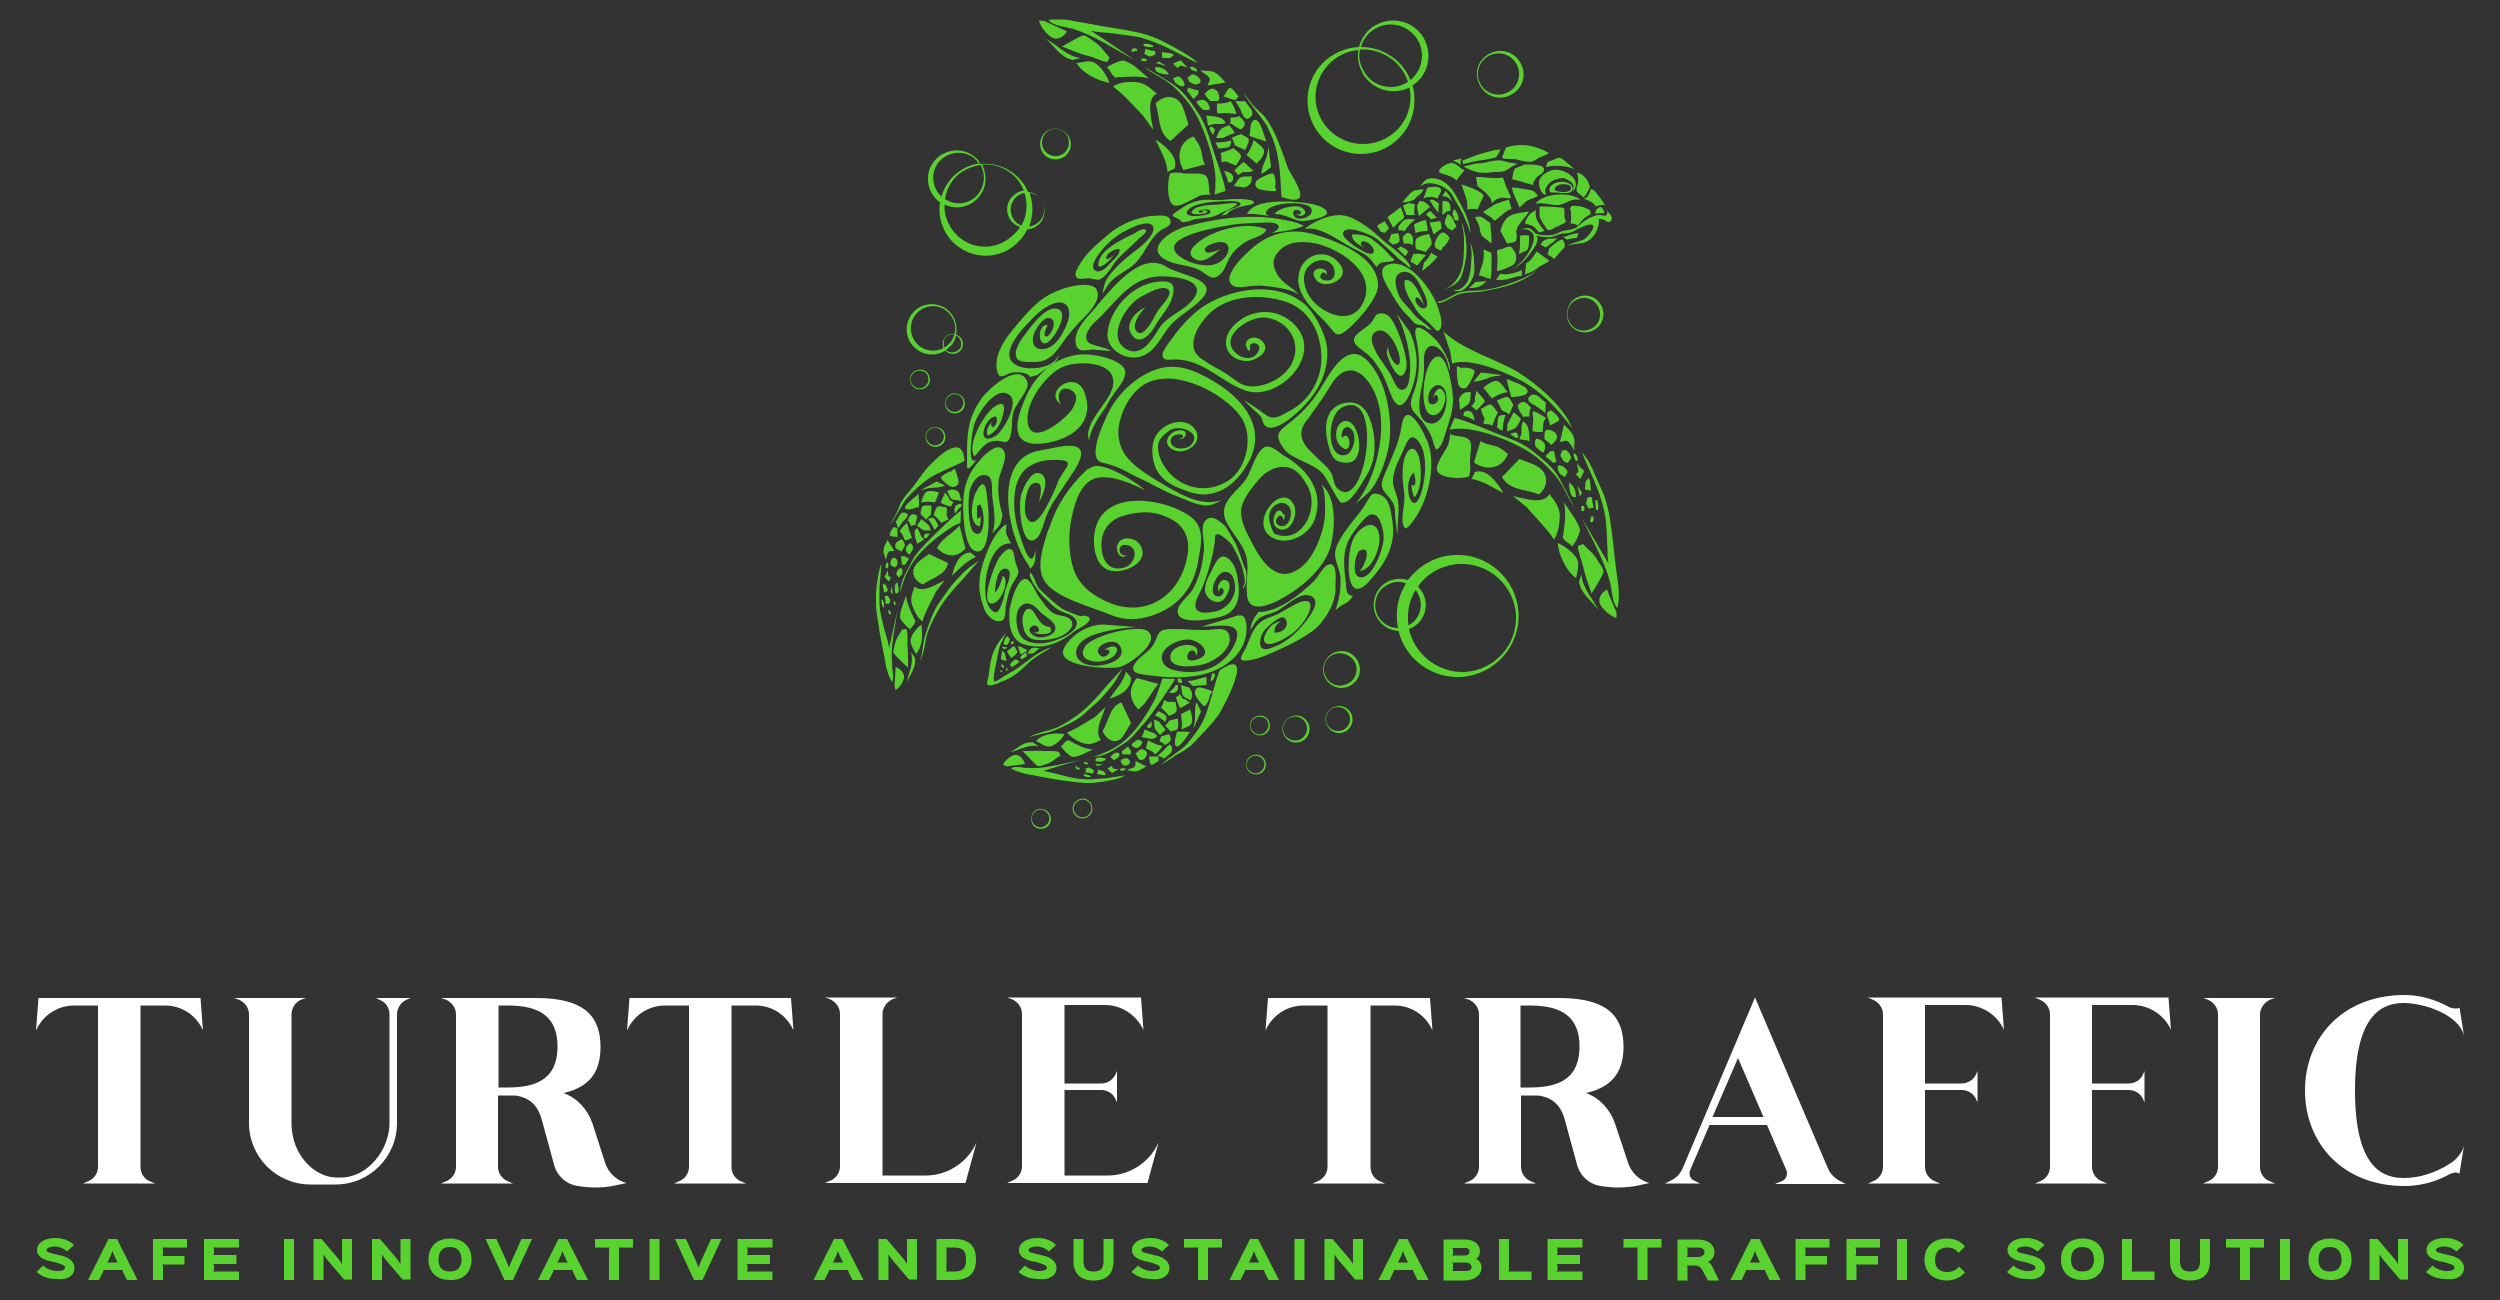 <?xml version="1.0" encoding="UTF-8"?>
<!-- Generator: Adobe Illustrator 27.5.0, SVG Export Plug-In . SVG Version: 6.00 Build 0)  -->
<svg xmlns="http://www.w3.org/2000/svg" xmlns:xlink="http://www.w3.org/1999/xlink" version="1.1" id="Layer_1" width="500px" height="260px" viewBox="0 0 500 260" style="enable-background:new 0 0 500 260;" xml:space="preserve">
<rect x="0" y="0" width="500" height="260" fill="#333333" stroke="none"/>
<style type="text/css">
	
		.st0{clip-path:url(#SVGID_00000078741782241348795380000017195164094531345341_);fill-rule:evenodd;clip-rule:evenodd;fill:#59D230;}
	.st1{fill:#59D230;}
	.st2{fill:#FFFFFF;}
</style>
<g>
	<g>
		<g>
			<defs>
				<rect id="SVGID_1_" x="175.2" y="3.9" width="149.6" height="161.9"></rect>
			</defs>
			<clipPath id="SVGID_00000108285107195766424560000004045599213354954648_">
				<use xlink:href="#SVGID_1_" style="overflow:visible;"></use>
			</clipPath>
			
				<path style="clip-path:url(#SVGID_00000108285107195766424560000004045599213354954648_);fill-rule:evenodd;clip-rule:evenodd;fill:#59D230;" d="     M223.2,9.9c-2.6-1.5-5.6-3.2-8.5-4.1c-1.3-0.4-4.2-0.6-5-1.8c1.7-0.3,3.8-0.1,5.6,0.3c2.7,0.5,5.4,1,8.1,1.4c3,0.5,6.4,1.1,9,2.5     c1.2,0.6,2.2,1.1,3.4,1.8c0.6,0.4,2.5,1.3,3.7,2.6c-1.6-0.7-3.9-2-5.5-2.8c-1.9-0.9-3.2-1.5-5.9-2.3c-1.7-0.4-3.5-0.5-5.2-0.8     c-1.4-0.2-3.6-0.2-4.8-0.6c3.2,2,5.9,4,8.9,5.9L223.2,9.9z M284.8,7.7c1.8,3.3,0.8,7.4-2.3,9.4c0.3,1,0.4,2,0.4,3     c0,5.9-4.8,10.7-10.7,10.7c-5.9,0-10.7-4.8-10.7-10.7c0-5.8,4.5-10.4,10.3-10.7c0.5-1.8,1.6-3.5,3.4-4.4     C278.6,3.1,282.9,4.3,284.8,7.7L284.8,7.7z M210.4,7.5c-1.1-0.6-2.4-2.3-2.6-3.4l1.2,0.1c0,0.1,2.3,1.1,3.6,1.7     c0.4,0.2,0.6,0.3,0.8,0.4C212.7,7.4,211.5,8.1,210.4,7.5L210.4,7.5z M272.2,9.4c4.5,0,8.3,2.7,9.9,6.6c2.3-1.9,3-5.2,1.5-7.9     c-1.7-3-5.5-4.1-8.5-2.4C273.6,6.5,272.6,7.9,272.2,9.4C272.2,9.4,272.2,9.4,272.2,9.4L272.2,9.4z M221.9,11.5     c-1.1-1.2-1.7-2.3-3.1-3.2c-0.5-0.3-1.5-1.2-2-1.2c-0.5,0-1.4,0.5-2.1,0.9c-0.3,0.2-0.5,0.3-0.7,0.4c-0.6,0.3-1.1,0.6-1.6,0.9     c1.6,0.6,3.5,1.5,5.3,1.9c1.3,0.3,2.6,1.1,3.8,1.2L221.9,11.5z M214.5,12c-2.5-0.6-3.6-2.8-5.3-4.2c2.3,1.2,4.2,3.5,6.9,3.8     L214.5,12z M229.5,9.4c0.3,0,0.6,0,0.9,0c0.1,0,0.1,0,0.2,0c0-0.1,0-0.2,0-0.3c-0.6-0.3-1.2-0.4-1.9-0.3c0,0.1,0,0.3,0.1,0.4     L229.5,9.4z M227,10.2c-0.2,0.1-0.6,0.2-0.7,0.2c-0.1-0.7,0.5-0.9,1.1-0.6c0,0,0,0,0,0c0,0.1,0,0.3,0,0.4L227,10.2z M229.8,11.3     c0.1,0,0.3,0,0.4-0.1c0.6-0.1,1.1-0.2,0.8-1c-0.7,0-1.4-0.3-2-0.4c0.1,0.4,0,0.6-0.2,0.9L229.8,11.3z M281.2,16.6     c0.1-0.1,0.3-0.2,0.4-0.2c-1.2-3.8-4.8-6.5-9-6.5c-0.2,0-0.4,0-0.6,0c-0.3,1.4-0.1,2.9,0.7,4.2C274.3,17.2,278.1,18.3,281.2,16.6     L281.2,16.6z M272.5,14.6c1.8,3.3,6,4.6,9.4,2.9c0.1,0.6,0.2,1.3,0.2,1.9c0,5.2-4.2,9.4-9.5,9.4c-5.2,0-9.5-4.2-9.5-9.4     c0-4.9,3.8-9,8.6-9.4C271.4,11.5,271.7,13.1,272.5,14.6L272.5,14.6z M296,17.1c1.2,2.3,4.1,3.1,6.3,1.8c2.3-1.2,3.1-4.1,1.8-6.3     c-1.2-2.3-4.1-3.1-6.3-1.8C295.5,12,294.7,14.8,296,17.1L296,17.1z M234,11.6c-0.1,0-0.3,0-0.4,0c-0.4,0-0.7,0-1.1,0     c-0.1-0.4-0.1-0.8-0.1-1.2c0.7,0.2,1.9,0.1,2.4,0.6L234,11.6z M303.3,12.8c1.1,2,0.4,4.5-1.6,5.6c-2,1.1-4.5,0.4-5.6-1.6     c-1.1-2-0.4-4.5,1.6-5.6C299.7,10.1,302.2,10.8,303.3,12.8L303.3,12.8z M229.3,12.2c-0.2,0.1-0.7,0-0.9,0c0,0,0,0-0.1,0     c0-0.2,0-0.3,0-0.5c0.3-0.1,0.7,0,1,0.1V12.2z M237.6,13.5c-0.5-0.4-1-0.9-1.4-1.4c-0.6,0.1-1.1,0.4-1.6,0.6     c0.2,0.3,0.6,0.6,0.9,0.9c0.2-0.1,0.5-0.3,0.5-0.5L237.6,13.5z M224.6,15.4c1.8-0.1,3.4-0.2,5.2,0.3l-2.8-2.4     c-0.5-0.4-1.9-1.2-2.4-1.2c-0.7,0-2.7,0.9-3.2,1.4c0.6,0.4,0.7,1.1,1.2,1.6c0.5,0.5,0.5,0.4,0.8,0.4c0.1,0,0.2-0.1,0.5-0.1     C224.1,15.5,224.4,15.4,224.6,15.4L224.6,15.4z M233.2,13.2c-0.7-0.1-1.3-0.5-2-0.5c0.2-0.2,0.4-0.3,0.6-0.4L233.2,13.2z      M221.9,16.6c-0.4-1.3-1.8-3.5-3.1-4.1c-0.8-0.4-1.8-0.2-2.7,0c-0.3,0-0.5,0.1-0.8,0.1c1,1.7,3,2.8,4.8,3.5L221.9,16.6z      M239.4,14.3c0,0-0.1,0-0.1,0c-0.5-0.1-1.3-0.3-1.3-0.9c0.5-0.2,1.1,0.2,1.4,0.6L239.4,14.3z M233.8,14.9c-0.1,0-0.2,0-0.3,0     c-1-0.1-2.8-0.3-2.4-1.5c0.9,0,1.7,0.3,2.3,0.9L233.8,14.9z M245.1,38.2c-0.1-1.5-2.1-7-2.4-8c-0.9-2.8-1.5-5.3-3.2-7.8     c-1.5-2.2-2.9-4.3-5.1-5.7c-1.6-1-3.9-2.4-5.6-3.3c2.1,1.6,4.8,2.6,6.7,4.7c1.3,1.3,3.2,3.4,4.6,6.6c1,2.3,2.8,7,3,11     c0,1,0,2.2-0.2,3.2L245.1,38.2z M245.1,16.5c-0.8-0.8-1.4-1.8-2.6-2.2c-0.8-0.2-1.6-0.1-2.4-0.2c0.3,0.4,1.7,1,1.8,1.6     c0.1,0.3,0,0.6-0.2,0.9c-0.1,0.2-0.1,0.4-0.2,0.5L245.1,16.5z M238.9,16.9c1.5,0,1.6-1.1,0.3-1.8c-0.7-0.4-0.9-0.2-1.2,0.1     c-0.1,0.1-0.3,0.2-0.5,0.3c0.1,0.2,0.2,0.6,0.3,0.8L238.9,16.9z M236,17.2c1.4,0.4,0.9-0.9,0.3-1.5c-0.5-0.5-0.7-0.5-1.3-0.2     c-0.1,0-0.2,0.1-0.4,0.1c0.1,0.3,0.5,1,0.5,1L236,17.2z M230.6,25.9c0-0.4-0.1-0.8-0.2-1.2c-0.4-2.2-0.9-5.1,1-6     c-0.1-0.1-0.2-0.2-0.3-0.2c-1.5-1.3-2.5-2.2-4.9-2.1c-1.3,0-2.5,0.2-3.6,0.9c2.2,1.6,4.3,4.1,6,5.8L230.6,25.9z M239.6,18.9     c0.1-0.2,0.1-0.6,0.1-0.8c-0.7-0.2-1.4-0.3-2-0.6c-0.1,0.1-0.3,0.6-0.3,0.7c0.6,0.5,0.8,1.1,1.3,1.6L239.6,18.9z M247.7,19.3     c-0.1-0.1-0.2-0.2-0.3-0.4c-0.4-0.5-1-1.4-1.5-1.3c-0.4,0.1-0.9,1.4-1.2,1.7c0.8,0.2,1.5,0.6,2.4,0.7L247.7,19.3z M242.5,20.2     c-0.2,0-0.4,0-0.5,0l-1.1-1.4c0.1-0.1,0.2-0.2,0.3-0.3c0.6-0.6,1.3-1.3,2.3-0.2c0.2,0.2,0.5,1.4,0.3,1.7     C243.6,20.3,243.1,20.2,242.5,20.2L242.5,20.2z M248.7,18.6c0.8,1.7,4,5.2,4.8,6.8c1,2,1.8,4.2,2.1,6.3c0.5,2.6,0.5,5.1,0.7,7.7     c5.9,2,3.4-2,2.1-4.3c-0.3-0.5-0.6-1-0.7-1.2c-0.9-2.4-1.7-5-2.8-7.3c-0.7-1.4-1.6-3.1-2.7-4c-0.7-0.6-1.1-1.1-1.8-1.8     L248.7,18.6z M231.1,20.7c0.9,2.4,0.4,5.9,3,7.5l3.6-3.3c-0.4-1.2-0.8-2.9-1.4-4C235.2,19,232.8,18.9,231.1,20.7L231.1,20.7z      M240.4,21.8c0.5,0.3,1.2,0.3,1.6,0c-0.3-1.6-1.3-2.3-2.7-1.5c0.1,0.2,0.2,0.5,0.3,0.6L240.4,21.8z M248.1,21.9     c0,0.1,0.1,0.2,0.1,0.3c0.4,0.9,0.9,2.1,1.8,1.3c1-0.8,0.2-1.8-0.5-2.6c-0.2-0.3-0.4-0.5-0.5-0.7c-0.5,0.1-1,0.1-1.4,0     c-0.2,0-0.3,0-0.5,0L248.1,21.9z M245,22.6c0.4,0,0.8,0,1.3,0.1c0.3,0,0.7,0.1,1,0.1c-0.3-1-0.6-1.8-1.2-2.6     c-0.5,0.4-1.2,0.4-1.9,0.5c-0.3,0-0.6,0-0.8,0c0,0.1,0,0.2,0,0.4c0,0.6-0.1,1.2,0.1,1.6L245,22.6z M242.9,24.8c0.2,0,0.4,0,0.5,0     c0.6,0,1.2,0.1,1.7-0.2c-0.4-1.4-2.6-1.3-3.9-1.5c0.3,0.6,0.2,1.3,0.4,2L242.9,24.8z M248.2,25.9c-0.7-0.3-1.2-0.6-1.8-1.1H246     c0.1-0.2,0.1-0.6,0.1-1c0-0.1,0-0.2,0-0.3c0.1,0,0.2,0,0.3,0h0c0.5,0,1,0,1.4-0.3c0.1,0.1,0.2,0.2,0.2,0.2     C248.9,24.2,249.5,24.9,248.2,25.9L248.2,25.9z M251.2,24c1,0.2,1.7,3.6,2.1,4.3l-2.3-0.7c-0.3-0.2-0.7-0.3-1.1-0.4     c0-0.1,0-0.3,0.1-0.6C250,25.5,250.2,23.8,251.2,24L251.2,24z M244.6,27.6c0.7-0.4,1.5-0.7,2.3-1c-0.2-0.6-0.7-1.1-1.1-1.6     c-0.5,0.3-1.3,0.5-1.7,0.9c-0.4,0.4-0.6,1.2-0.9,1.7L244.6,27.6z M242.6,27L242.6,27c0.5-1,0.6-1.3-0.5-1.7     c-0.1,0.2-0.2,0.3-0.2,0.5L242.6,27z M209.6,26.1c-1.5,0.8-2,2.7-1.2,4.2c0.8,1.5,2.7,2,4.2,1.2c1.5-0.8,2-2.7,1.2-4.1     C212.9,25.8,211.1,25.3,209.6,26.1L209.6,26.1z M212.4,30.9c-1.3,0.7-3,0.2-3.7-1.1c-0.7-1.3-0.2-3,1.1-3.7     c1.3-0.7,3-0.2,3.7,1.1C214.1,28.6,213.7,30.2,212.4,30.9L212.4,30.9z M249,30c0.1-0.1,0.1-0.3,0.2-0.4c0.3-0.6,0.7-1.3,0.5-1.8     c-0.2-0.4-1.1-0.7-1.5-1c-0.6,0.3-1.3,0.4-1.9,0.8c0.4,0.4,0.5,1,0.7,1.5L249,30z M241,32.9c-0.7-1.2-0.5-2.5-1.1-3.7     c-0.3-0.7-0.8-1.3-1.2-1.9c-3.1,1.1-3.4,4.4-2,6.7L241,32.9z M234.9,33.7c0.9-2.4-2.1-4.7-3.8-5.8c0.9,2.1,2.3,4.2,2.4,6.5     L234.9,33.7z M252.8,30.1c0.2,0.8-1,2.2-1.5,2.6l-2-1.7c0.6-0.8,1.2-1.9,1.4-3C251.3,28.5,252.7,29.4,252.8,30.1L252.8,30.1z      M243.7,29.7c0.4,0,0.7-0.1,1-0.1c1.1-0.1,1.5-0.1,1.5-1.5c-1.1,0.3-2,0.4-3.1,0.4L243.7,29.7z M301.2,29.5     c3.1-1,5.9-0.4,8.6,1.1c-0.6,0.5-1.4,0.6-2.1,1c-0.4,0.2-0.9,0.7-1.3,0.7c-0.7,0.2-1.8-0.1-2.7-0.3c-0.4-0.1-0.8-0.2-1.1-0.2     c-0.2,0-0.4,0-0.7,0c-0.6,0-1.2,0-1.5-0.3L301.2,29.5z M254.2,33.4c-0.6,0.5-1.2,1-1.9,1.4c0-1.3,0.6-2.2,1-3.4     c0.2-0.6,0.3-1.6,0.4-2L254.2,33.4z M245.3,32.3c0.6,0.3,1.2,0.6,1.9,0.8c0.1-0.1,0.2-0.3,0.3-0.5c0.3-0.4,0.7-1,0.7-1.3     c0-0.7-1.1-1.2-1.5-1.7c-0.9,0.5-1.7,0.7-2.6,1c0.2,0.6,0.2,1.1,0.2,1.8L245.3,32.3z M297.1,30.5c-1.6,0.4-3,1-4.6,1.6l0.1,0.7     c0.7-0.1,1.9-0.5,2.8-0.6c0.8-0.2,1.6-0.2,2.3-0.4c0.3-0.1,1.1-0.2,1.4-0.3c0.4-0.3,0.8-1.2,1-1.6c-0.7,0-1.5,0.2-2.3,0.4     C297.6,30.4,297.3,30.4,297.1,30.5L297.1,30.5z M194.7,31.2c-2.5-1.9-6.1-1.3-8,1.2c-1.9,2.5-1.3,6.1,1.2,8c0,0,0.1,0.1,0.1,0.1     c-0.4,2.5,0.3,5.2,2,7.3c3.3,3.9,9.1,4.5,13,1.2c1-0.9,1.9-1.9,2.4-3.1c1.1-0.1,2.1-0.6,2.8-1.5c1.2-1.7,0.9-4.1-0.8-5.3     c-0.5-0.4-1.1-0.6-1.8-0.7c-0.3-0.8-0.8-1.6-1.4-2.3c-2.1-2.5-5.2-3.6-8.2-3.3C195.8,32.1,195.3,31.6,194.7,31.2L194.7,31.2z      M187.6,32.6c-1.5,2.1-1.2,5,0.7,6.7c0.5-1.7,1.5-3.4,3-4.6c1.3-1.1,2.9-1.8,4.5-2c-0.3-0.4-0.7-0.8-1.1-1.2     C192.5,29.9,189.3,30.4,187.6,32.6L187.6,32.6z M309.2,33.4c1.2-0.3,2.6-0.3,3.8-0.1c0.6,0.1,1.4,0.2,1.9,0.6     c-0.3-0.4-0.8-0.8-1.2-1.1c-0.5-0.4-0.9-0.8-1.4-1.1c-0.4-0.2-0.7-0.2-1,0c-0.1,0-0.1,0-0.2,0.1c-0.5,0.2-1.1,0.4-1.6,0.6     L309.2,33.4z M290.6,32.1c0.6,0.3,1,0.4,1.5,0.9c0-0.1,0-0.2,0-0.4c0-0.3,0-0.7,0.2-0.9L290.6,32.1z M295.2,32.7     c0.7,0,1.5-0.1,2.3-0.3c0.9-0.2,1.8-0.4,2.8-0.3c0.5,0.1,1,0.3,1.5,0.4c0.5,0.1,1.2,0.1,1.7,0.3c-0.7,0.2-1.4,0.7-2,1.1     c-0.8,0.5-1.3,0.5-2.4,0.5c-0.4,0-0.7,0-1.1,0.1c-0.9,0.1-1.9,0.1-2.7-0.1c-0.7-0.2-2-0.7-2.6-1.1L295.2,32.7z M250.6,34.2     c-0.6,0.2-1.3,0.3-2,0.2l-1,0.6c-0.2-0.3-0.5-0.7-0.7-0.9c0.4-0.6,1.2-1.2,1.8-1.7c0.8,0.5,1.3,1.3,2.1,1.8     C250.7,34.1,250.6,34.1,250.6,34.2L250.6,34.2z M287.8,34.4c0-0.9,1.6-1.7,2.4-1.8c0.7,0,1.1,0.3,1.6,0.7     c0.3,0.3,0.7,0.6,1.1,0.7c-0.5,0.7-1.1,1.3-1.6,2.1c-0.6-0.7-2.1-1.2-3-1.4L287.8,34.4z M304.9,32.9c0.1,0,0.3,0,0.5,0     c1.3,0,4,0,3.3,1.4c-0.2,0.4-1,0.8-1.3,1.1c-0.4,0.5-0.8,1-0.8,1.6c-1.4-0.3-2.7-0.9-4.1-1.1c-0.1-0.6,0.2-1.8,0.5-2.2     L304.9,32.9z M190.8,46.4c-1.3-1.6-2-3.5-1.9-5.5c2.4,1.2,5.4,0.5,7.1-1.8c1.4-1.9,1.4-4.3,0.4-6.2c2.6-0.2,5.2,0.8,7,2.9     c0.6,0.7,1,1.5,1.4,2.3c-1,0.1-1.9,0.7-2.6,1.5c-1.3,1.7-0.9,4.1,0.8,5.3c0.3,0.2,0.6,0.4,1,0.5c-0.4,0.7-1,1.3-1.6,1.8     C198.9,50.4,193.7,49.9,190.8,46.4L190.8,46.4z M195.8,38.6c1.2-1.7,1.3-3.9,0.3-5.6c-1.5,0.2-3,0.8-4.3,1.8     c-1.6,1.3-2.5,3.1-2.8,5C191.2,41.3,194.2,40.8,195.8,38.6L195.8,38.6z M310,36.5c-0.6,0.5-1.4,1.7-0.7,2.4h-0.3     c-0.7,0-1.3-1.7-1.2-2.5c0.1-1.2,1.6-2.1,2.7-2.4c2.2-0.5,6.3,2,4,4.3c0-0.1,0.1-0.3,0.1-0.4c0.1-0.4,0.2-0.8-0.1-1.2     c-0.4-0.5-1.2-0.9-1.8-1.1C311.9,35.6,310.7,35.9,310,36.5L310,36.5z M245.6,36.5c-0.1-0.8-0.4-1.5-0.8-2.3     c1.4,0.2,2.3,0.9,1.6,2.2L245.6,36.5z M315.4,34.5c0,0.1,0,0.3,0.1,0.4c0.1,0.6,0.2,1.1,0.1,1.7c-0.1,0.4-0.3,0.8-0.3,1.1     c-0.1,0.6,0.3,0.9,0.7,1.2c0.2,0.2,0.5,0.3,0.7,0.6c0.4-0.3,0.8-1.1,1-1.5c0.3-0.4,0.3-0.7,0.1-1.2c-0.3-0.9-1.3-2.1-2.2-2.2     L315.4,34.5z M242.3,38.9c-0.4,0-0.5-0.6-0.5-1.4c-0.1-1-0.1-2.3-1.1-2.6c-0.6-0.2-1.4-0.2-2.2-0.2c-0.4,0-0.9,0-1.3,0     c-0.3,0-0.5,0-0.8-0.1c-0.8-0.1-1.5-0.2-2.4,0.1c-0.5,1.3-0.7,5.3,0.6,6.3c0.8,0.5,2.3-0.3,3.7-1c0.8-0.4,1.6-0.9,2.2-1     L242.3,38.9z M252,37.9c0.7,0.2,2.6,0.4,3.3,0.3l-0.3-0.9c0.2-0.5,0.1-2.3-0.4-2.6c-0.3-0.2-3.1,1-3.4,1.6     C250.8,37.2,251.4,37.7,252,37.9L252,37.9z M248.9,37.5c1.2-0.4,1.6-1.2,1.4-2.3c-0.3,0.1-0.7,0.1-1,0.1c-0.4,0-0.8,0-1.2,0.2     c-0.6,0.3-0.9,1.3-1.4,1.7L248.9,37.5z M297.1,35.5c-0.6-0.1-1.3-0.1-1.9-0.1l0.3,1.8c1.1,1,2.7,1.8,2.9,3.5     c0.3-0.4,0.7-0.8,1.3-1c0.5-0.2,1-0.2,1.4-0.1c0.4,0,0.7,0.1,1.1,0c-0.1-0.6-0.5-1.1-0.7-1.7c-0.4-0.7-0.6-1.6-0.9-2.4     C299.5,35.7,298.2,35.6,297.1,35.5L297.1,35.5z M288.1,36c-1-0.4-2.4-0.6-3.2,0.2l-0.9,1.1c0.3-0.1,0.6-0.4,0.9-0.5     c0.5-0.2,1-0.2,1.6-0.1c1.2,0.1,2.7,0.8,3.6,1.8c0.5,0.6,0.8,1.4,1.2,2c0.4,0.7,0.8,1.4,1.2,2.1c0.6,1.4,1.2,2.7,1.6,4.1     c-0.1-2.5-1.4-4.9-2.7-7.2C290.7,38.1,289.5,36.6,288.1,36L288.1,36z M313,36.4c-1-0.2-2.8,0.2-3.1,1.3c-0.2,0.9,0.5,0.8,1.1,0.8     c0.2,0,0.3,0,0.5,0l0.7,0.1c0.1,0,0.3,0,0.4,0c0.1,0,0.1,0,0.2,0c0.6,0.1,1.5,0,1.7-0.7C314.7,37,313.8,36.6,313,36.4L313,36.4z      M311.1,38.1c-0.6-0.5,0.5-1.1,0.9-1.2c0.5-0.1,1.7-0.1,2.1,0.3l0.1,0.3C314.4,38.7,311.7,38.5,311.1,38.1L311.1,38.1z      M292.3,36.9c1.1,0.4,2.1,0.6,3.1,1.2c0.4,0.2,1.2,0.6,1.3,1c0,0.3-0.3,0.9-0.6,1.4c-0.1,0.2-0.2,0.4-0.2,0.5     c-0.1,0.3-0.3,0.6-0.4,0.9c-0.5-0.2-0.9-0.1-1.4-0.1c-0.2,0-0.5,0.1-0.7,0.1c0.2-0.7,0-1.9-0.2-2.4L292.3,36.9z M285.5,37.5     L285.5,37.5c0.8-0.1,2.7-0.5,2.7,0.6c0,0.5-0.6,1.1-0.7,1.7c-0.5-0.6-2.2-0.5-2.8-0.1L285.5,37.5z M303.9,41.5     c-0.5-1.3-1.3-2.6-1.5-4c0.9,0,2,0.2,3,0.4c0.2,0,0.5,0.1,0.7,0.1c0.9,0.2,0.9,0.6,1.5,1.1c-0.8,0.7-2.2,0.7-2.8,1.6L303.9,41.5z      M317.2,39.6c0.5-0.4,0.8-1.2,1-1.8c0.7,0.1,1.3,1.1,1.7,1.6c0.4,0.5,0.8,1.1,1.1,1.7c-0.6-0.3-1.3,0-1.8,0.2     c-0.6-0.9-1.5-1.2-2.5-1.6c0.1,0,0.2-0.1,0.3-0.1L317.2,39.6z M316.6,39.8L316.6,39.8C316.6,39.8,316.6,39.8,316.6,39.8     L316.6,39.8z M283.2,39.5c0.6-0.5,1.3-0.9,1.5-1.7c-0.7,0.2-1.6,0.1-2.2,0.5c-0.7,0.5-1.5,1.5-2,2.2c0.7,0,1.5-0.2,2.2-0.5     c0.1,0,0.2-0.1,0.2-0.1L283.2,39.5z M288.4,39.3c0.8-0.3,1.9,0.6,2.2,1.4c-0.4-0.9-0.7-1.8-1.5-2.5L288.4,39.3z M208.2,43.9     c-0.6,0.8-1.5,1.3-2.4,1.4c0.9-2.1,0.9-4.6,0.1-6.7c0.6,0.1,1.1,0.3,1.6,0.6C209,40.3,209.3,42.4,208.2,43.9L208.2,43.9z      M202.8,39.9c0.5-0.7,1.3-1.2,2.1-1.3c0.7,2.1,0.5,4.5-0.6,6.5c-0.3-0.1-0.5-0.2-0.8-0.4C202,43.5,201.7,41.4,202.8,39.9     L202.8,39.9z M307.2,40.6c1.1-1.2,2.9-1.6,4.5-1.7c1.4-0.1,3.3,0.2,4.4,1c-0.2,0-0.4,0-0.5,0c-0.2,0-0.4,0-0.6,0     c-0.6,0.1-1.2,0.3-1.8,0.6c-0.8,0.4-1.5,0.6-2.3,0.5c-0.7-0.1-1.4-0.2-2.1-0.3c-0.1,0-0.2,0-0.3,0c-0.3-0.1-0.6-0.1-0.9,0H307.2z      M245.4,42.9c0.5-1.1,3.1-1.7,4.4-1.9c1.2-0.2,1.4-0.7,0.2-1c-0.9-0.2-1.9-0.2-2.9-0.2c-0.1,0-0.2,0-0.4,0c-0.5,0-1,0.1-1.4,0.1     c-0.5,0.1-1.1,0.1-1.6,0.1c-0.4,0-0.8,0-1.2,0c-1-0.1-2-0.1-3,0.2c-1.7,0.4-2.7,1.1-4,2c-0.1,0.1-0.2,0.1-0.3,0.2     c-0.7,0.5-1,0.7-0.1,1.1c0.4,0.2,0.6,0.3,0.9,0.5c0.1,0.1,0.1,0.1,0.2,0.2c0.1,0.2,0.1,0.3,0.7,0.2c0.6,0,1.4-0.4,2-0.5     c0.7-0.2,1.3-0.2,2.1-0.3c1.2-0.1,2.2-0.4,3.2-1c0.1-0.1,0.4-0.2,0.7-0.3c1-0.5,2.6-1.2,2.5-1.6c-0.7-0.2-1.8,0-2.8,0.1     c-0.3,0-0.6,0.1-0.9,0.1c-1.5,0.1-4.3,0.1-5.2,1.2c-0.9,1,1.7,0.8,2.4,0.6c1.4-0.4,0.1-0.9-0.7-0.5c0.2,0,0.2,0,0.3,0.1     c0,0,0.1,0.1,0.1,0.1c-0.3,0.3-0.7,0.1-1-0.1c0.5-0.4,2.3-0.7,2.5,0c0.1,0.7-2.3,0.9-3,0.9c-1.1,0.1-2.3-0.3-1.5-1.2     c0.7-0.9,2.7-1.3,3.9-1.5c0.9-0.1,6.9-0.8,6.6,0.4c-0.1,0.4-1.6,0.8-2.1,1c-0.7,0.3-1.2,0.7-1.7,1.2l0,0c0,0.1,0,0.1,0,0     c0,0,0,0,0,0L245.4,42.9z M285.9,40c0.6-0.2,1.1,0.1,1.5,0.4c0.1,0.1,0.3,0.2,0.4,0.3c-0.1,0.6-0.1,1.2-0.1,1.8     c-0.4-0.3-0.6-0.8-1-1.2L285.9,40z M296.6,42.4c0.7,0.6,1.8,1,2.3,1.8c1-0.7,2.2-2.1,3.4-2.4c-0.1-0.6-0.4-1.3-0.5-1.9     c-0.9,0.3-2,0.6-2.9,1L296.6,42.4z M288.5,42.2c0-0.2,0-0.4,0-0.6c0-0.5,0-1,0-1.4c1.6-0.1,1.6,0.7,1.6,2     c-0.5-0.1-0.8,0.1-1.1,0.4c-0.2,0.1-0.4,0.3-0.6,0.3L288.5,42.2z M286,41.4c-0.6-0.7-1.1-1.2-2.1-1.2l-0.5,1     c0.1,0.7,0.2,1.4,0.4,2C284.5,42.6,285.3,42,286,41.4L286,41.4z M257.9,40.3c-2.7,0-7.2-0.1-8.5,2.5l1.3,0     c0.8,0.1,2.1,0.2,3.1,0.4c-0.2-0.1-0.4-0.3-0.6-0.4c-0.3-2.3,7.6-2.8,8.9-1.3c1.2,1.5-1.9,2.8-3,2c-0.6-0.5-0.8-1.6,0.4-1.5     c1,0.1,0.8,1.4-0.2,0.7c0.4,1,2.6,0.3,1.4-0.9c-1.1-1.2-5.1-0.2-5.8,1c1.1,0,2,0.3,3,0.7c0.8,0.3,1.5,0.6,2.3,0.7     c1,0.1,5.2-0.7,5.2-1.6c-0.1-1.8-5.5-2.2-6.7-2.2C258.4,40.3,258.2,40.3,257.9,40.3L257.9,40.3z M290.7,40.8     C290.7,40.8,290.7,40.7,290.7,40.8C290.7,40.7,290.7,40.8,290.7,40.8L290.7,40.8z M280.6,41.1c0.2,0.7,0.5,1.3,0.7,1.9     c0.2,0,0.4,0,0.6,0c0.4,0,0.7,0,1.1,0c-0.2-0.3-0.2-0.8-0.1-1.2c0-0.3,0.1-0.7,0-1c-0.4-0.1-0.8-0.1-1.2-0.2L280.6,41.1z      M314.3,41.2c1.1-0.1,2,0,3,0.5c0.2,0.1,0.6,0.2,0.7,0.4c0.1,0.1,0.1,0.4,0.1,0.6c0,0.1,0,0.1,0,0.2c-0.7,0.3-1.2,0.6-1.7,1.2     c-0.3,0.3-0.6,0.9-0.9,1c-0.3-0.3-0.7-0.3-1.1-0.4c-0.1,0-0.2,0-0.3,0c0.1-0.6,0.2-1.2,0.1-1.7c0-0.4,0-1-0.2-1.3L314.3,41.2z      M307.9,41.3c0.1,0,0.2,0,0.2,0c0.9,0,1.9,0,2.8,0.1c0.4,0,0.7,0.1,1,0.1c0,0,0.1,0,0.2,0c0.2,0,0.5,0,0.6,0.1     c0.2,0.1,0.2,0.7,0.2,1.2c0,0.2,0,0.4,0,0.6c0,0.1,0,0.2,0.1,0.3c0.1,0.2,0.2,0.5,0.1,0.7c-0.1,0.2-0.8,0.5-1,0.6     c-0.3,0.2-0.7,0.3-1.1,0.5c0,0-0.1,0-0.1,0.1c-0.4,0.2-1,0.5-1.3,0.4c-0.2-0.1-0.6-0.7-0.7-0.9c-0.2-0.3-0.4-0.5-0.5-0.8     c-0.2-0.3-0.4-0.7-0.5-1.1L307.9,41.3z M277.5,43.4c0.9-0.7,1.8-1.2,2.6-2c0,0,0.1,0.1,0.1,0.2c0.2,0.5,0.7,1.5,0.6,1.9     c-0.1,0.3-0.8,0.7-1,0.9c-0.4,0.4-0.7,0.8-1.2,1.1L277.5,43.4z M319.3,41.9c0.2-0.2,0.5-0.5,0.8-0.5c0.2,0,0.2,0,0.3,0.2     c0,0,0,0,0.1,0.1c0.2,0.3,0.3,0.6,0.4,0.9c-0.6,0-1.3,0.1-1.9,0.1c0,0,0,0,0,0c0,0,0,0,0,0L319.3,41.9z M321.3,42     c0-0.1-0.1-0.2-0.1-0.2C321.2,41.8,321.3,41.9,321.3,42L321.3,42z M321.3,42c0.2,0.4,0.3,1-0.2,1.1c-0.2,0.1-0.4,0-0.6,0     c-0.1,0-0.2,0-0.3-0.1c-0.4,0-0.8,0-1.1,0.1c-0.8,0.3-1.8,0.7-2.5,1.3c-0.7,0.5-1.2,1.2-2,1.4c-0.7,0.2-1.4,0.2-2.1,0.4     c-0.7,0.2-1.3,0.7-2.1,0.8c-0.9,0.1-2.2,0.1-3-0.2c-0.1,0-0.2-0.1-0.3-0.1c-0.5-0.6-1-1.1-1.7-1.1c0,0-1,0.1-1.3,0.3     c0.7-0.2,1.7,0,2.2,0.5c0.7,0.5,0.5,1.8,0.2,2.5c-0.7,1.9-2.3,4-4.1,4.9c1.8-0.7,3.1-2.3,4.2-3.9c0.5-0.8,1.3-1.9,0.7-2.8     c0.8,0.3,2.1,0.4,2.9,0.3c0.7-0.1,1.2-0.4,1.9-0.6c0.7-0.2,1.4-0.1,2-0.3c0.4-0.1,0.8-0.3,1.2-0.6c0.2-0.1,0.5-0.2,0.9-0.4     c0.8-0.4,1.8-0.8,2.3-0.5c0.7,0.4-0.8,2.1-1.2,2.5c-1.1,1-2.8,0.8-3.9,1.8c1.1-0.7,2.6-0.4,3.8-0.9c1.2-0.6,1.9-1.5,2.3-2.7     c0.2-0.5,0.4-1.3,0.2-1.9c0.4,0,0.8,0,1.1,0.2c0.1,0,0.3,0.1,0.4,0.2c0.3,0.2,0.5,0.3,0.8,0.1c0.5-0.3,0.4-0.7,0.2-1.2     C322,42.7,321.5,42.4,321.3,42L321.3,42z M290.8,41.8c0.6,0.5,1,1.5,0.9,2.3c-0.3,0-0.5-0.1-0.8-0.1c-0.1-0.4-0.2-0.8-0.4-1.2     L290.8,41.8z M306.1,42.7c-0.5,0.6-1,1.2-1.1,2c1.1,0.3,1.7,0.4,2.4,1.3c0.4,0.6,0.6,0.5,1.1,0.3c0.1-0.1,0.3-0.1,0.4-0.2     c-0.5-0.4-1-1.3-1.4-1.9c-0.3-0.6-0.5-1.5-0.3-2.2L306.1,42.7z M300.1,46.2c0.2-1.1,1-2.7,2-3.1c1.1-0.5,2.5-0.6,3.7-0.8     c-0.6,1.2-2.2,2.4-2.5,3.7c-0.1,0.3,0,0.6,0,0.9c0,0.3,0.1,0.6,0,0.9c-0.1,0.2,0,0.3-0.1,0.4c0,0-0.1,0.1-0.4,0.2     c-0.4,0.2-1,0.2-1.4,0.3L300.1,46.2z M285.2,42.9c0.2-0.3,0.6-0.6,0.9-0.7c0.4,0.5,0.9,0.9,1.3,1.4c-0.4,0-0.8,0.1-1.1,0.3     L285.2,42.9z M289.2,45.1c0.1,0.1,0.2,0.3,0.3,0.5l0.9,0.5c0.3-0.3,0.6-0.5,0.9-0.8c-0.5-0.8-0.7-2.2-1.8-2.5     c-0.1,0.5-0.5,1-0.5,1.5C288.9,44.8,289,44.9,289.2,45.1L289.2,45.1z M221.2,57.7c1.2-2.5,3.9-3.2,5.7-4.9c2-1.9,2.9-5,5.2-6.7     c0.2-0.1,0.4-0.3,0.7-0.4c0.7-0.4,1.5-0.7,1.3-1.6c-0.3-1.3-2.5-1-3.7-0.9c-0.1,0-0.2,0-0.3,0c-2.9,0.4-5.9,1.6-8.2,3.5     c-2,1.7-4.4,3.6-5.8,5.9c0,0.1-0.1,0.1-0.1,0.2c-0.4,0.7-1.2,1.8-0.8,2.5c0.3,0.6,1.1,0.5,1.9,0.4c0.4,0,0.8-0.1,1,0     c0.2,0,0.4,0.1,0.6,0.1c0.8,0.2,1.2,0.3,2.1-0.5c1.3-1.1,1.9-2.8,3.2-4c1.3-1.2,2.6-2.4,3.9-3.7c0.1-0.1,0.2-0.1,0.3-0.2     c0.4-0.4,1.1-0.9,1-1.3c-0.3-0.6-1.4,0-1.9,0.3c-0.1,0-0.1,0.1-0.1,0.1c-0.3,0.2-0.7,0.4-1.2,0.6c-2.6,1.3-6.7,3.4-6.3,6.2     c1.1,0.2,2.6-1.7,3.2-2.4c-0.4,0.4-2.2,1.7-1.5,0.2c0.3-0.7,1.8-1.4,2.5-1.3c0.2,0.9-0.9,1.9-1.6,2.6c-0.2,0.2-0.4,0.3-0.5,0.5     c-0.6,0.7-1.7,1.7-2.6,1.3c-1.6-0.8,0.5-3.3,1.2-4.2c1.7-2.1,3.6-3.4,6-4.5c0.9-0.4,3.6-1.5,4.2-0.2c0.6,1.3-1.8,3.5-2.7,4.2     c-2.2,1.7-4.8,3.7-6.4,6.1c-0.6,0.9-0.8,2-1,3.1L221.2,57.7z M282.1,53.6c0.1-1.2-3.2-3.7-4.3-4.6c-0.1-0.1-0.1-0.1-0.2-0.1     c-1.3-1-2.9-2.7-4.6-3.8c-2.3-1.5-4-2.5-6.7-1.9c-1.7,0.3-4,1.4-5.4,2.6c2.4-0.5,5,1.1,7.2,2.4c0.4,0.3,0.9,0.5,1.3,0.8     c1.3,0.8,2.8,1.3,4,2.2c0.9,0.7,1.3,1.4,1.9,2.2c0.7-0.9,0.9-0.9,1.9-1c2.1-0.2,1.8-0.3,1.3-0.8c-0.2-0.2-0.5-0.4-0.6-0.6     c-0.8-1-2-2-3-2.8c-1.3-1.1-2.8-1.4-4.5-1.3c-0.1,1.5,2,2.5,3.2,2.9c-0.1,0-0.2-0.1-0.3-0.1c-0.4-0.2-1.2-0.5-1.1-1     c0-0.9,1.4-0.2,1.7,0.1c1,0.8,1.4,2.2-0.2,1.9c-1-0.2-5.4-2.9-5.1-4.1c0.5-1.9,5.8,0.4,6.8,1.2c1.5,1.3,3.2,2.8,4.5,4.1     L282.1,53.6z M259.5,44.6c-7.4-2.1-14.8-1.3-22.3,0.7c-2.8,0.7-8.7,4.4-3.8,6.8c2.2,1.1,4.6,0.8,6.8,2.1c0.3,0.2,0.5,0.3,0.7,0.5     c1.2,0.8,2,1.4,3.4-0.1c0.8-0.9,1-2,1.6-3c0.7-1.3,1.9-2.4,3.2-3.2c1.2-0.8,3.6-1.1,4.2-2.5c-3.6-1.7-9.8-0.1-12.9,2     c-1.3,0.9-3.7,2.8-1.2,4c1.4,0.7,3-0.5,4.2-1.5c0.3-0.2,0.5-0.4,0.8-0.6c-0.4,0.2-2.4,0.9-2.8,0.7c-1.4-0.9,0.8-1.7,1.5-1.9     c3.4-1,3.6,2,1.2,3.7c-2.3,1.7-6.8,0.3-8.6-1.4c-3.8-3.7,8.9-5.6,11.2-6c2.2-0.3,4.6-0.3,6.9-0.4c2.1-0.1,3.2,1.1,0.7,2.1     c2.2-0.3,4.4-0.6,6.5-1.4L259.5,44.6z M295.9,45.4c-0.2-0.7-0.6-1.3-0.9-2l1.1-0.1c0.7,0.3,1.3,0.9,2,1.3c0,0.6,0,1.1,0.1,1.7     c0.1,0.8,0.1,1.6,0.1,2.4c-0.5-0.4-1-0.8-1.5-1.2c-0.5-0.4-0.5-0.3-0.6-0.8C296,46.4,296,45.9,295.9,45.4L295.9,45.4z      M281.1,43.9c-0.6,0.2-1,0.9-1.4,1.4l0,0.8c0.4-0.1,0.9,0,1.3,0.1c0.4-0.9,1.3-1.8,2.1-2.3c0,0-0.1,0-0.1,0     C282.4,43.8,281.6,43.8,281.1,43.9L281.1,43.9z M283.1,46.6c0.8-0.3,1.6-0.4,2.4-0.4c0.1-0.5-0.1-1-0.2-1.6     c0-0.2-0.1-0.4-0.1-0.6c-0.8,0.1-1.9,0.6-2.4,0.9L283.1,46.6z M275.4,45.1c0.5-0.3,1.1-0.5,1.5-0.9c0.3,0.5,0.7,1,0.9,1.5     c-0.3,0.3-0.6,0.6-0.8,0.9c-0.2-0.2-0.8-0.1-0.9-0.3L275.4,45.1z M286.7,46.9c-0.2-0.8-0.5-1.6-0.8-2.4c0.3,0,0.7-0.1,1-0.1     c0.4-0.1,0.8-0.2,1.2-0.1c0.1,0.4,0.2,0.9,0.2,1.4L286.7,46.9z M293.1,47.3c0.3,2,0.3,3.8-0.2,5.8c-0.3,1.1-0.5,2.4-1.3,3.2     c-0.9,0.9-2.1,1.4-3.1,1.7c2.8-0.9,4-3.6,4.2-6.3c0.1-1.3,0.1-2.6,0.1-3.9c0-0.7-0.1-1.3-0.2-1.9c-0.1-0.4-0.2-1.2-0.4-1.5     c0.5,0.7,0.5,1.2,0.6,1.6L293.1,47.3z M251.9,57.1c1.7,0.1,4.9,0.5,6.7,1.2l1.1,0.5c-1.3-1.4-3.4-2.2-4.4-4.2     c-1-1.9-0.7-3.2,0.7-4.6c2-2,5.4-1.8,8-1.1c4.7,1.4,11.4,5.9,8.6,11.7c-2.2,4.5-7.6,2.4-10.1-0.5c-1.3-1.5-2.2-4-1.4-5.9     c0.7-1.6,2.8-2.7,4.5-1.9c1.7,0.8,2,4-0.4,3.8c-2.4-0.2-0.3-2.7,0-1.1c1.1-1.7-3.9-2-2.1,0.8c1.5,2.4,7.1,0.2,5-2.8     c-2.5-3.6-7.4-2.4-8.3,1.6c-0.9,3.8,2.4,7,4.7,9.2c0.7,0.7,1.2,1.3,1.6,1.8c0.9,1.2,1.4,1.8,2.9,0.7c2-1.4,6.5-6.5,6.6-9     c0.2-5.9-8.2-9.1-12.7-10.4c-4-1.2-7.9-0.6-11.3,1.8c-1.2,0.8-7.6,6.3-5.2,8.3c0.8,0.7,2.4,0.4,3.8,0.2     C250.9,57.2,251.5,57.1,251.9,57.1L251.9,57.1z M288.3,50.1c-1-0.2-1.6-0.7-1.3-1.6c0.2-0.7,1-2.2,1.7-2c0.3,0,0.8,0.5,1,0.8     c0.1,0.2,0.2,0.3,0.2,0.3c0,0.1,0,0.2-0.2,0.4l0,0.1c-0.2,0.4-0.9,1.3-1.2,1.4L288.3,50.1z M280.5,47.5c0.6-0.8,1.1-1.4,1.9-0.4     c0.2,0.3,0.2,0.7,0.2,1.1c0,0.3-0.1,0.6,0,0.8c-0.1,0-0.2,0-0.2-0.1c-0.5-0.2-1.1-0.3-1.6-0.1L280.5,47.5z M278.3,46.8     c0.2,0,0.5,0,0.7-0.1c0.2,0,0.5-0.1,0.7,0c0,0.1,0,0.3,0.1,0.5c0.1,0.5,0.2,1,0,1.2c-0.1,0.2-1,0.5-1.2,0.5     c-0.3-0.1-0.6-0.5-0.9-0.6L278.3,46.8z M313.2,47.3c0.8-0.5,1.6-0.5,2.5-0.7c-0.2,0.3-0.2,0.7-0.3,1c-0.6,0-1.4,0.2-2,0.3     c0,0-0.1,0-0.1,0c-0.2-0.2-0.5-0.4-0.7-0.6L313.2,47.3z M285.2,50.4c0.2-0.6,0.9-1,1.1-1.5c0.1-0.4-0.1-1.1-0.3-1.6     c-0.1-0.2-0.1-0.4-0.2-0.5c-0.6,0.1-2,0.4-2.5,0.9c-0.3,0.4-0.3,1.5-0.1,2.1L285.2,50.4z M303.8,50.8c0.2-0.9,0.2-1.7,0.2-2.6     c0-0.3,0-0.7,0-1c0.5-0.2,1-0.2,1.5-0.1c0.1,0,0.2,0,0.3,0c0,0.6,0.1,2.8-0.5,3L303.8,50.8z M308.1,48.9c0.7-1.2,1.6-1.2,2.7-1.2     c0.2,0,0.5,0,0.7,0c-0.7,0.6-1.6,1.3-2.4,1.8L308.1,48.9z M312.6,47.9c-1,0.1-2.1,1.2-2.8,1.8l-0.1,0.6c-0.1,0.2-0.2,0.5-0.1,0.7     c0.4,0.1,0.9,0.5,1.2,0.8c0.6-0.6,1.1-1.3,1.7-1.9C313.2,49.4,313,48.8,312.6,47.9L312.6,47.9z M290.7,58c1.7,1,3.4-1.1,3.9-2.6     c0.4-1.1,0.3-2.1,0.2-3.2c0-0.2,0-0.3,0-0.5c-0.1-1-0.3-2.2-0.7-3.1c0.1,1,0.3,1.9,0.2,2.9c-0.1,1.2-0.1,2.4-0.4,3.5     c-0.2,0.9-0.4,1.6-1.2,2.3c-0.3,0.3-0.8,0.7-1.5,0.7L290.7,58z M279.5,49.7c0,0,0.1-0.1,0.2-0.1c0.2-0.1,0.5-0.3,0.5-0.3     c0.2,0,0.1,0.1,0.3,0.2c0.3,0.1,0.9,0.4,1,0.7c0.1,0.2,0.1,0.2,0.1,0.2c0,0,0,0,0,0c0,0-0.1,0.1-0.1,0.2     c-0.1,0.2-0.4,0.6-0.5,0.6L279.5,49.7z M300.7,49.7c-0.5,0.1-0.9,0.2-1.3,0.4l0.1,2.1c0,0.7-0.1,1.3-0.1,2     c0.7-0.1,1.8-0.5,2.4-0.8c0.8-0.3,1.2-0.6,1.4-1.4c0.1-0.7,0-1.3-0.4-1.9c-0.3-0.4-0.5-0.8-0.9-0.8c-0.2,0-0.5,0.1-0.8,0.2     C300.9,49.6,300.8,49.6,300.7,49.7L300.7,49.7z M296.7,49.9c0.1,1,0.1,2-0.2,2.9c-0.2,0.7-0.6,1.5-0.7,2.3     c0.8,0.1,1.5,0.5,2.3,0.7c0.2-0.7,0.2-1.6,0.2-2.4c0-0.3,0-0.6,0-0.9c0-0.1,0-0.2,0-0.3c0-0.6,0.1-1.2-0.1-1.7L296.7,49.9z      M305.2,52.7c1-0.6,1.6-1.5,2.1-2.4c0.9,0.5,1.6,1.3,2.6,1.8c-0.5,0.6-1.5,0.8-2.1,1.3c-0.4,0.3-0.7,0.5-1,0.7     c-0.6,0.4-1.2,0.5-1.8,0.8L305.2,52.7z M284.8,52.5c0.6-0.6,1.2-1.2,1.4-2c0.3,0.3,0.9,0.6,1.3,0.8c-0.8,1.1-2,2.1-3.1,2.9     L284.8,52.5z M282.7,50.8c-0.2,0.5-0.5,1-0.6,1.5l1.3,0.8c0.6-0.5,1.1-1.5,1.8-2C284.5,50.7,283.3,50.7,282.7,50.8L282.7,50.8z      M285,65.3c-0.5-0.4-1.2-0.2-1.8-0.5c-0.6-0.3-1.3-1.4-1.8-1.8c-1.1-1-1.9-2.3-2.8-3.8c-0.1-0.2-0.3-0.4-0.4-0.7     c-1.2-1.9-3.2-5.1-0.2-5.7c4-0.8,8,4.8,9.3,7.9c0.4,1,1.4,3.8,0.8,5c-0.5,0.9-1,0.3-1.4-0.2c-0.1-0.1-0.2-0.2-0.3-0.3     c-1.1-1.2-2.3-1.9-3.2-3.3c-0.1-0.2-0.3-0.4-0.4-0.7c-1-1.6-2-3.1-1.9-5.1c1.8-0.8,3.6,3.7,3.9,5c-0.3-0.7-0.8-1.4-1.5-1.7     c-0.8,0.8,0.8,2.7,1.7,2.2c1.1-0.5-0.1-2.8-0.7-4c-0.1-0.2-0.2-0.4-0.3-0.6c-0.6-1.4-2.5-3.6-4.3-2.2c-1.2,0.9-0.3,3.6,0.3,4.7     c0.6,1.1,1.7,1.9,2.4,2.9c1.1,1.5,2.7,2.2,4,3.6c-0.3-0.1-0.8-0.3-1-0.3L285,65.3z M217.8,70c0.2,0,0.4-0.1,0.6-0.1l3.7,0.3     c-0.5-0.7-3.6-1-4.4-1.7c-1.4-1.4,0.7-3.6,1.7-4.5c3.8-3.5,6.5-8.3,12.1-8.7c2.4-0.2,10.4,0.4,7.1,4.6c-1.8,2.3-5.1,3.2-6.7,5.7     c0,0,0,0.1-0.1,0.1c-1.3,2.2-3.6,5.9-6.6,4.1c-4-2.4,0-8.8,2.9-10.4c0.1,0,0.1-0.1,0.2-0.1c1.2-0.7,3.8-2.1,5-1.6     c1.4,0.6,0.1,2.2-0.9,3.4c-0.3,0.4-0.6,0.7-0.8,1c-0.1,0.2-0.2,0.4-0.4,0.7c-0.8,1.6-2.4,4.4-3.6,3.7c-1.7-1.1,0.5-4.2,1.5-5     c-1.6,0.5-3.9,2.9-3.1,4.8c1.1,2.6,3.3,1.9,5-1.1c1.1-1.9,3-3.9,3.5-5.9c0.5-1.9,0.2-3-1.8-3c-5.4-0.2-10.7,5-11.2,10.3     c-0.3,3.5,4.1,5.9,7.2,4.5c2.5-1.1,3.5-3.7,5-5.6c1.9-2.4,4.8-3.6,6.8-5.9c2.4-2.7-1-3.9-4-4.9c-1.2-0.4-2.3-0.8-3-1.2     c-4.8-3.3-10,2.8-14,7.5c-0.1,0.1-0.2,0.2-0.2,0.3c-1.6,1.9-3.9,3.9-4.2,6.4C215,70.3,216.4,70.2,217.8,70L217.8,70z M287.7,60.6     c0.8,0,1.8-0.6,2.7-1.1c0.4-0.2,0.7-0.4,1-0.5c1.5-0.7,3.2-0.4,4.9-0.7c4-0.7,8.4-1.6,11.3-4.5c-1.4,1.2-3.1,2-4.8,2.6     c-2.1,0.8-4.6,1.5-6.9,1.7c-1.6,0.1-2.9,0-4.3,0.5c-0.4,0.1-0.9,0.4-1.4,0.7c-1,0.5-2,1.1-2.7,1L287.7,60.6z M300.1,54.7     c0.7,0.5,3.5-0.2,4.2-0.7c0.1,0.3,0.1,0.8,0,1.1v0.1c-0.7,0-1.3,0.2-2,0.4c-0.4,0.1-0.8,0.3-1.2,0.3c-0.6,0.1-1.2,0.1-1.9,0.1     L300.1,54.7z M296.4,56.3c-0.5,0-0.9,0.1-1.3,0.1l-1.3,1.2c1.5,0,2.5-0.2,3.5-1.4C297,56.2,296.7,56.3,296.4,56.3L296.4,56.3z      M206,75.4c-0.4-1-2.6-1-3.5-0.9c-0.4,0.1-0.8,0.2-1.1,0.4c-0.9,0.4-1.7,0.8-2-0.8c-0.6-2.7,1.2-5.8,2.8-7.7     c1.7-2.1,3.5-4.3,5.5-6c1.8-1.5,3.9-2.4,6.1-3c1.2-0.3,4.9-1.1,5.6,0.7c0.8,1.9-1.5,4.3-2.5,5.3c-1.8,1.8-3.3,3.5-4.7,5.6     c-1.6,2.3-3,3.5-5.7,3.4c-0.1,0-0.2,0-0.4,0c-0.9,0-2.3,0-2.7-0.7c-0.9-1.4,0.8-3.8,1.6-4.8c1.2-1.7,3.8-5.1,5.8-5.2     c3-0.1,1.1,3.9,0.1,5.3c-3.3,4.8-3.9-2.3-1.4-2c0,0.1-0.1,0.2-0.1,0.3c-0.3,0.6-0.7,1.6-0.4,1.9c0.7,0.6,1.6-1.4,1.7-1.9     c0.2-1.1-0.2-1.8-1.2-1.7c-0.9,0.1-1.9,1.6-2.4,2.5c-1.1,2-0.5,4,1.7,3.7c2.4-0.3,4-3.3,4.8-5.6c0.7-2.4-0.2-4.2-2.5-3.6     c-1.8,0.5-3.4,1.8-4.7,3.2l0,0c-1.7,1.7-7,7.1-3.2,9.2c2,1.2,7.5,0.9,8.5-2c0.1,1.1-1.4,2.1-2.7,2.9c-0.6,0.4-1.2,0.8-1.5,1.1     L206,75.4z M249.7,70.1c-1.6-1.9,0.8-3.4,2.5-2.1c2.5,2-1,4.3-3,4.2c-3.9-0.2-5.2-3.9-2.8-6.7c3.6-4.2,10-4.2,13.3,0.4     c4.3,6-4.4,14.4-10.6,12.2c-4.9-1.7-8.1-5.9-13.6-6.2c-0.3,0-0.6,0-0.9,0c-1.1,0.1-2.2,0.2-2.1-1.1c0.1-0.7,1.4-2.5,1.9-3.1     c1.1-1.6,2.5-3.2,4-4.6c5.3-5.1,16.4-7.6,22.6-2.2c1.9,1.7,3.8,5.4,4.3,7.9c0.7,4.2-0.9,8.2-3.6,11.4c-1.3,1.6-6.7,6.9-8.7,4.9     c-0.4-0.3-0.5-1.3-0.8-1.7c-0.4-0.6-1-1-1.5-1.5c-0.7-0.6-1.3-1.3-2-1.9c1.6,0.9,3,1.9,4.5,3c1.5,1.1,2.9,0.2,4.3-0.6     c0.2-0.1,0.4-0.2,0.6-0.3c4.3-2.4,6.7-7.1,6.1-12.1c-0.5-4.6-3-8.5-7.5-9.8c-5.1-1.5-11.7-1.1-15.4,3.1c-1.4,1.6-2.8,3.7-2.6,6     c0.2,1.7,1.4,2.3,2.7,3.2c1.3,0.9,2.8,1.5,4.1,2.4c0.9,0.6,2,1.6,3,2c3.1,1.3,8-0.9,9.7-3.9c2.4-4.2-0.4-9-5.2-9.5     c-3.2-0.3-9.7,4-5.6,7.3c1.1,1,3.1,1.2,4-0.1c1.6-2.2-1.4-2.5-1.4-1.5V70.1z M249.7,70.1L249.7,70.1z M313.8,64.6     c1,1.8,3.2,2.4,5,1.4c1.8-1,2.4-3.2,1.4-5c-1-1.8-3.2-2.4-5-1.4C313.5,60.6,312.9,62.8,313.8,64.6L313.8,64.6z M319.6,61.3     c0.9,1.6,0.3,3.6-1.3,4.4c-1.6,0.9-3.6,0.3-4.4-1.3c-0.9-1.6-0.3-3.6,1.3-4.4C316.8,59.1,318.8,59.7,319.6,61.3L319.6,61.3z      M189.3,61.8c-2.2-1.6-5.4-1.2-7,1.1c-1.6,2.2-1.2,5.4,1.1,7c1.7,1.3,4,1.3,5.7,0.2c0.2,0.3,0.6,0.5,0.9,0.6     c1.1,0.3,2.2-0.3,2.5-1.3c0.3-1-0.2-2.1-1.3-2.5C191.6,65,190.9,63,189.3,61.8L189.3,61.8z M184,69.3c1.4,1,3.3,1.1,4.7,0.3     c-0.2-0.4-0.2-0.9-0.1-1.4c0.3-1,1.3-1.6,2.3-1.4c0.5-1.7-0.2-3.6-1.7-4.7c-2-1.5-4.8-1-6.2,1C181.6,65,182,67.8,184,69.3     L184,69.3z M281.9,66.3c1.8,3.8,1.9,7.8,0.3,11.9c-1,2.5-2.4,4.4-3.9,1c-1-2.4-1.3-3.8-2.8-6c-0.9-1.3-1.1-1.7-3.6-3.6     c-2.2-1.6-0.7-2.7,0.8-3.8c0.5-0.3,0.9-0.7,1.3-1c0.4-0.4,0.6-0.8,0.8-1.1c0.3-0.7,0.6-1.1,1.8-1c1.3,0.1,2.1,1.7,2.6,2.8     c0.8,1.7,2.6,6.6,2,8.4c-1.1,3.3-3-0.7-3.6-2.4c-0.3-0.8-0.3-1.3,0-2.1c0.1,1.3,0.7,2.6,1.6,3.5c2.4,0.9-1.2-9.2-4.4-6.3     c-1.4,1.3,0.7,4.5,2.2,6.6c0.4,0.6,0.8,1.2,1,1.5c0.2,0.3,0.3,0.6,0.5,1c0.6,1.3,1.3,2.9,2.6,2c1-0.7,1-4.5,0.9-5.5     c-0.3-3.3-1.2-6.5-2.7-9.5L281.9,66.3z M283.2,67.6c-1.1-4.8,3.9,0,4.8,1.4c0,0,2.5,3.7,1.9,5.2c-0.3-1.4-0.5-2.6-1.4-3.7     c-0.8-1.1-2.2-1.9-3.1-0.8c-0.7,0.8-0.6,2-0.6,3.2c0,0.4,0,0.8,0,1.2c-0.1,1.3-0.3,2.7-0.6,4c-0.4,1.9-1,6.2,1.9,6.6     c2.8,0.3,4-5.1,2.7-7c-1.1-1.5-2.8-0.3-3.1,1.4c-0.6,3.2,3.2,1.4,1.5-0.2c-0.2,0.2-0.5,0.4-0.6,0.8c0.2-1.2,1.4-3.2,2.3-1     c0.7,1.7-1.1,5.3-3,4.1c-2.3-1.4-1.1-11.6,1.8-11.5c2,0.1,3,7.4,2.9,9c-0.1,2.1-0.8,4.2-1.5,6.3c-0.3,0.9-0.8,3.1-1.9,3.3     c-0.5-0.9-0.6-2-1.1-3c-0.7-1.4-1.5-2.6-2.7-3.8c-1.8-1.8-1.3-2.9-0.6-4.8c0.1-0.2,0.2-0.4,0.2-0.6     C284.1,74.5,283.9,70.5,283.2,67.6L283.2,67.6z M288.7,66.3c4.2,3.9,10.4,5.4,15,8.2c3.7,2.3,9.2,7,10.7,11.1     c-3-4-6.2-7.4-10.4-9.6c-3.7-1.9-10.1-4.5-13.6-3.3c-0.1-0.6-0.3-2.3-0.4-2.5L288.7,66.3z M190.2,68.3c0.3-0.4,0.5-0.9,0.7-1.4     c-0.9-0.2-1.9,0.3-2.1,1.2c-0.1,0.5-0.1,1,0.1,1.4C189.4,69.2,189.8,68.8,190.2,68.3L190.2,68.3z M189.9,70.4     c-0.3-0.1-0.5-0.2-0.7-0.4c0.4-0.3,0.8-0.7,1.2-1.1c0.4-0.5,0.7-1.2,0.8-1.8c0.8,0.4,1.2,1.3,1,2.2     C191.9,70.1,190.9,70.7,189.9,70.4L189.9,70.4z M275.9,81.6c1.2,5.8-0.9,14.5-4.8,19.2l2.5-2.2c2.1-2,3.6-6.6,4.1-9.1     c1-5.3-0.3-12.8-3.7-16.8c-3.9-4.7-7.1,0.3-9.4,4.2c-2.6,4.4-5.1,6.4-6.9,7.8c-2.1,1.7-2.9,2.3-0.9,5.1c1.6,2.2,6.5,2.9,8.1,5.4     c1.3,2,1.9,3.6,3.2,5.3c0,0,0.1,0,0.2,0c0.1,0,0.3,0.1,0.3,0c1.7,0,3.7-3.8,4.6-5.2c1.7-2.7,2-5.5,1.5-8.8     c-0.7-3.8-2.2-6.6-5.8-5.9c-3.7,0.8-4.2,4.4-3.3,8.1c0.6,2.2,0.9,3.5,3,3.8c1.5,0.2,2.4-0.1,3-1.7c0.7-1.8-0.1-5.9-1.9-6.5     c-2.3-0.8-3.3,3.2-1.7,4.8c2.7,2.8,2.2-3.7,0.4-1.5c-0.3-1.7,0.9-3,2-1.6c1.1,1.3,0.2,4.7-1.3,5c-3.9,0.8-3.8-7.9-0.7-9.5     c8.6-4.4,4.7,21.8-1,16.1c-0.7-0.7-0.7-2.3-1.2-3.1c-0.6-1-1.6-1.8-2.4-2.6c-1.1-1.1-2.9-2.5-3.4-4.2c-0.5-1.8,0.4-3,1.4-4.2     c0.2-0.2,0.3-0.4,0.4-0.6c1.4-1.9,2.8-3.9,4.1-6.1C270.2,70.7,274.8,76,275.9,81.6L275.9,81.6z M222.2,79.6     c0.3-0.4,0.6-0.9,0.9-1.3c1.4-1.8,3-4,1-5.4c-1.5-1.1-3.8-1.7-5.5-1.9c-5.9-0.9-11,2.9-13.4,8.3c-2,4.5-3.6,10.1,3.3,9.4     c5.4-0.6,10.7-3.9,8.4-10.2c-1.7-4.8-8.4-0.2-4.7,2.4c-0.9-1.3-0.5-3.7,1.5-3.1c2.5,0.8,1.4,3.3,0.3,4.6     c-1.9,2.2-8.3,7.2-8.5,1.5c-0.2-3.5,3.6-8.9,6.8-10.4c2.6-1.3,8.9-1.3,10.1,1.6c0.9,2.2-0.7,4.4-2.3,6.6c-1.5,2.1-3,4.3-2.3,6.4     c0.2-2.1,2-4.8,3.3-6.6L222.2,79.6z M291.6,76.6c-0.2-0.8-0.3-2.6-0.2-3.4l0.9,0.4c0.5-0.2,2.3,0,2.6,0.6     c0.2,0.3-1.2,3.1-1.7,3.4C292.3,77.9,291.7,77.3,291.6,76.6L291.6,76.6z M236,87.7c1.1,0.4,2.1-2-0.4-1.6     c-1.6,0.2-3.2,2.3-1.4,3.6c2.8,2,7.3-1.6,4.3-4.4c-2.1-1.9-5.6-0.6-7.1,1.5c-1.4,1.9-1.1,5.5,0.1,7.5c1.5,2.4,3.9,3.2,6.4,4.1     c5,1.7,9.2-1.3,11.6-5.6c4.2-7.1-0.9-13.2-7.2-16.8c-3.5-2-7-3.5-11.1-2.1c-4.1,1.4-7.9,5.1-9.7,9c-1.3,2.7-4,8.9-1.1,9.6     c3.8,0.9,4.8,1.9,7.2,3c2.7,1.2,5.2,2.8,7.9,3.8c1.9,0.7,3.6,1.7,5.7,1.8c1.1,0,1.9-0.4,2.8-0.9c0.1-0.1,0.2-0.1,0.3-0.2     c-3.6,1.3-7.4-0.7-10.4-2.4c-3.9-2.3-8.6-4.8-9.8-8.5c-0.7-2.2-0.5-4,0.3-6.3c0.9-2.6,2.8-5.3,5.4-6.4c3.4-1.3,6.6-0.6,9.9,0.7     c3.1,1.3,6.8,3.7,8.6,6.5c2.4,3.6,1.1,10.1-2.6,12.5c-4,2.6-8.8,1.8-11.9-1.6c-1.2-1.4-2.2-3.2-2.2-5.1c0-1.6,1.1-2.4,2.3-3.3     c1.8-1.3,6.7,0.3,4.3,2.9c-0.8,0.9-3.5,1.1-4-0.4c-0.7-2,3.3-2.2,2.2-1H236z M182.1,75.3c-0.3,1.1,0.3,2.2,1.3,2.5     c1.1,0.3,2.2-0.3,2.5-1.3c0.3-1.1-0.3-2.2-1.3-2.5C183.5,73.7,182.4,74.3,182.1,75.3L182.1,75.3z M185.6,76.4     c-0.3,0.9-1.3,1.5-2.2,1.2c-0.9-0.3-1.5-1.3-1.2-2.2c0.3-0.9,1.3-1.5,2.2-1.2C185.4,74.4,185.9,75.4,185.6,76.4L185.6,76.4z      M296.2,74.5c-0.5,0.6-1,1.2-1.5,1.8c1,0,1.8-0.3,2.7-0.6c0.3-0.1,0.5-0.2,0.8-0.3c0.6-0.2,1.7-0.2,2.1-0.4L296.2,74.5z      M193.4,91.5c0,0.7,0,1.3,0,2l0.4,0.2c0.3-0.3,1.1-1.1,1.5-1.8c-2.1,1.7-0.8-6.2-0.4-7.2c0.6-1.8,4.2-7.8,7-5.7     c2,1.5-1.2,7.2-2.8,8.2c-4.1,2.4-2.2-4,0.1-3.9c0.4,0.8,0.1,1.7-0.6,2.2c-0.1-0.1-0.1-0.2-0.2-0.2c-0.3-0.4-0.3-0.5,0.2-1.1     c-0.8,0.7-1.5,1.8-1.1,2.9c1.3-0.3,2.4-1.9,2.8-3.2c0.7-2,1-4-1.2-2.7c-2.2,1.3-5.9,7.8-4.2,10.1c1.1-1.2,2-2.9,3.9-3.1     c0.6-0.1,1.1,0,1.6,0.1c0.8,0.2,1.3,0.3,1.7-1.2c0.2-0.8,0.3-1.6,0.3-2.4c0-1,0.1-2.1,0.6-3.1c0.2-0.4,0.6-0.9,0.9-1.5     c0.9-1.3,2-2.8,1.5-3.9c-1.8-4-8,1.9-9.1,3.5C193.4,83.8,193.4,87.2,193.4,91.5L193.4,91.5z M305.5,78.1c-0.2-1-3.5-2-4.2-2.3     l0.6,2.4c0.2,0.4,0.3,0.8,0.3,1.2c0.1,0,0.3,0,0.6,0C303.9,79.2,305.7,79.2,305.5,78.1L305.5,78.1z M299.4,76.2     c-0.8-0.2-2.3,0.9-2.7,1.4l1.7,2.1c0.8-0.6,2-1.1,3.1-1.3C301,77.8,300.2,76.4,299.4,76.2L299.4,76.2z M295,80.3     c-0.1-0.7,0.1-1.4,0.3-2c0,0,0-0.1,0-0.2c0.5,0.8,1.3,1.3,1.7,2.2c-0.6,0.6-1.2,1.4-1.8,1.8c-0.2-0.3-0.5-0.6-0.9-0.8L295,80.3z      M294.2,78.5c-1.1-0.3-1.9,0.2-2.4,1.3l0.2,2.2c0.5-0.5,1.5-0.8,1.8-1.4C294.2,80.1,294,79.2,294.2,78.5L294.2,78.5z M189.1,80.1     c-0.3,1.1,0.3,2.2,1.3,2.5c1.1,0.3,2.2-0.3,2.5-1.3c0.3-1.1-0.3-2.2-1.3-2.5C190.5,78.4,189.4,79,189.1,80.1L189.1,80.1z      M192.6,81.1c-0.3,0.9-1.3,1.5-2.2,1.2c-0.9-0.3-1.5-1.3-1.2-2.2c0.3-0.9,1.3-1.5,2.2-1.2C192.3,79.1,192.9,80.1,192.6,81.1     L192.6,81.1z M307.5,81.4c-0.1,0-0.2-0.1-0.3-0.2c-0.8-0.4-2.1-1-1.3-1.9c0.9-0.9,1.8-0.1,2.6,0.7c0.3,0.2,0.5,0.4,0.7,0.6     c-0.1,0.5-0.1,1-0.1,1.5c0,0.2,0,0.3,0,0.5L307.5,81.4z M299.4,80.1c0.1-0.1,0.3-0.1,0.5-0.2c0.6-0.3,1.4-0.7,1.8-0.4     c0.4,0.2,0.7,1.2,1,1.5c-0.4,0.6-0.5,1.3-0.9,1.9c-0.4-0.4-0.9-0.6-1.4-0.8L299.4,80.1z M304.5,83.1c-0.5-0.6-0.8-1.2-1-2     c1.1-1.3,1.7-0.6,2.5,0.2c0.1,0.1,0.2,0.2,0.2,0.3c-0.3,0.4-0.3,0.9-0.3,1.4c0,0.1,0,0.2,0,0.3c-0.1,0-0.2,0-0.4,0     c-0.4,0-0.7,0-1,0.1L304.5,83.1z M296.2,81.8c0.1,0.7,0.4,1.3,0.7,1.9l-0.2,1.1c0.6,0,1.2,0,1.8,0.3c0.3-1,0.6-1.8,1.1-2.6     c-0.5-0.4-1-1.6-1.6-1.6c-0.3,0-0.9,0.3-1.3,0.6C296.5,81.6,296.3,81.7,296.2,81.8L296.2,81.8z M310.1,82     c0.1,0.1,0.2,0.2,0.4,0.3c0.5,0.4,1.4,1.1,1.3,1.7c-0.1,0.4-1.4,0.8-1.8,1.1c-0.1-0.9-0.6-1.6-0.6-2.5L310.1,82z M306.6,83.2     c0,0.4,0.1,0.9,0,1.3l-0.1,1.7c0.4,0.2,1,0.2,1.6,0.2c0.1,0,0.3,0,0.4,0c0-0.3,0.1-0.5,0.1-0.8c0-0.7,0.1-1.5,0.6-2     c-0.8-0.6-1.6-1-2.6-1.4C306.5,82.5,306.5,82.9,306.6,83.2L306.6,83.2z M292.7,83.2c0.8,0.1,1.5,0.5,2.2,0.9     c-0.1-1.4-0.8-2.4-2.1-1.7L292.7,83.2z M302.7,82.5c-0.4,0.7-0.7,1.5-1.2,2.3l-0.1,1.5c0.6-0.3,1.4-0.4,1.8-0.8     c0.4-0.4,0.7-1.2,1-1.7C303.7,83.3,303.3,82.8,302.7,82.5L302.7,82.5z M279,103c0.1-2.1-0.5-2.7-1.6-4l0,0     c-1.3-1.5-1.3-2-0.6-3.8c1.3-3.3,2.9-6.1,3.5-9.9c0.9-6.1,4.8,1.5,5.5,3.9c1.3,4.5-0.3,11.2-3.1,14.9c-0.5,0.7-0.9,1.3-1.6,1.6     c-0.9-0.8-0.6-2.6-0.4-4.1c0.1-0.8,0.2-1.5,0.2-2c0-0.7-0.1-1.4-0.2-2.1c-0.2-1.7-0.3-3.3,0-5c0.6-3.4,2.7-3.9,3.3-0.1     c0.3,2.2,0.3,5.4-1.1,7.1c-0.4-0.8-0.6-1.6-0.6-2.5c0.2,0,0.4,0.1,0.6,0.1c0.3-0.7,0.2-1.3,0-2c0-0.2-0.1-0.4-0.1-0.6     c-2.5,1.8-0.5,9.3,1.3,4.5c1-2.7,1.6-8.2-0.4-10.7c-1.5-1.9-2.2-0.2-2.9,1.4c-0.1,0.2-0.1,0.3-0.2,0.5c-0.8,1.7-1.8,3.6-2,5.5     c-0.1,1.1,0.2,1.9,0.5,2.7c0.2,0.6,0.4,1.1,0.5,1.8c0.2,1.2,0.1,2.5,0,3.8c0,0.6-0.1,1.2-0.1,1.7c0,0.1,0,0.2,0,0.3     c0,0.4,0,1.1-0.1,0.6L279,103z M299.4,85.5c0.1-0.4,0.1-0.7,0.1-1c0.1-1.2,0.2-1.6,1.6-1.5c-0.4,1.1-0.5,2-0.6,3.2L299.4,85.5z      M290.9,83.6c1.5,0.2,7,2.5,7.9,2.9c2.8,1.1,5.3,1.8,7.7,3.7c2.1,1.7,4.1,3.2,5.4,5.5c0.9,1.7,2.2,4.2,3,5.9     c-1.5-2.3-2.4-5.1-4.4-7.1c-1.3-1.4-3.2-3.5-6.4-5.1c-2.3-1.2-6.9-3.2-10.9-3.6c-1-0.1-2.2-0.1-3.3,0.1L290.9,83.6z M304.3,86.7     c0-0.2,0-0.4,0-0.6c0-0.6,0-1.3,0.3-1.8c1.1,0.4,1.2,2,1.3,3.3c0,0.3,0,0.5,0,0.7c-0.6-0.4-1.3-0.2-2-0.5L304.3,86.7z      M314.8,87.6c-0.3-1.2-1.3-1.9-2-2.7l-0.8,3.5c0.2,0,0.3-0.1,0.5-0.1c0.3-0.1,0.7-0.2,0.9-0.1c0.6,0.2,1.2,1.6,1.5,1.9     c-0.1-0.4-0.1-0.8,0-1.2C314.9,88.4,314.9,88,314.8,87.6L314.8,87.6z M185.2,86.8c-0.3,1.1,0.3,2.2,1.3,2.5     c1.1,0.3,2.2-0.3,2.5-1.3c0.3-1.1-0.3-2.2-1.3-2.5C186.6,85.2,185.5,85.7,185.2,86.8L185.2,86.8z M188.7,87.8     c-0.3,0.9-1.3,1.5-2.2,1.2c-0.9-0.3-1.5-1.3-1.2-2.2c0.3-0.9,1.3-1.5,2.2-1.2C188.4,85.9,189,86.9,188.7,87.8L188.7,87.8z      M308.9,87.8c0-0.2,0-0.4,0-0.5c0-0.6,0-1.1,0.4-1.3c0.3-0.2,1.4,0.2,1.6,0.4c1,1,0.3,1.7-0.3,2.3c-0.1,0.1-0.2,0.2-0.3,0.3     L308.9,87.8z M302,86.8L302,86.8c1.1-0.4,1.4-0.6,1.7,0.6c-0.2,0.1-0.3,0.2-0.5,0.2L302,86.8z M290.1,86.6c0,0.4,0.6,0.5,1.4,0.6     c1,0.1,2.3,0.3,2.6,1.2c0.2,0.7,0.1,1.5,0,2.3c0,0.5-0.1,0.9-0.1,1.3c0,0.3,0,0.5,0,0.8c0.1,0.9,0.1,1.6-0.2,2.5     c-1.3,0.5-5.4,0.5-6.3-1c-0.5-0.8,0.4-2.3,1.2-3.7c0.5-0.8,1-1.6,1.1-2.2L290.1,86.6z M307.2,89.4c-0.3-0.5-0.3-1.2,0.1-1.7     c1.6,0.4,2.2,1.4,1.4,2.8c-0.2-0.1-0.5-0.2-0.6-0.3L307.2,89.4z M296.1,88.2c1.1,0.8,2.5,0.7,3.7,1.3c0.7,0.4,1.3,0.9,1.8,1.3     c-1.3,3.2-4.6,3.3-6.8,1.7L296.1,88.2z M205.7,113c-4.1-5.5-7.5-21.4,2.3-22.9c0.4-0.1,1-0.2,1.6-0.3c3.6-0.8,9.3-2,5.2,4.4     c-1.3,2-2.7,4-4,6c-0.6,1-1.2,2.1-1.6,3.2c-0.3,0.8-1,3.3-1.6,4c-3.3,3.4-4-6.3-3.4-8.3c0.3-1.2,1.7-4.5,3.3-4.5     c2.7,0.1,1.3,4.5,0.3,5.7c0.3-1.1,1.1-4.5-1.2-3.6c-1.4,0.5-2,5.2-1.4,6.5c1.7,4.1,4.9-3.2,6.2-6.3c0.2-0.6,0.4-1,0.5-1.2     c0.3-0.5,0.6-1,0.9-1.4c0.9-1.3,1.5-2.2-1-2.3c-2.3-0.1-4.2,0.1-6.1,1.4c-3.5,2.3-3.2,8.4-2.2,12.1c0,0.1,0,0.2,0.1,0.3     c0.6,2,2.6,9.2,3.5,4.2c0,0.1,0,0.2,0,0.3c0,1.3,0,2.8-1.1,3.4L205.7,113z M255.6,105.7c-1.8-0.8-0.5-4.5,0.7-3.4l0.5,0.7     c0-0.1,0-0.2,0-0.3c0.2,0.4,0.2,0.9-0.1,1.4c-0.2-2.3-2.6,0.2-0.9,1c2,0.9,3-2.6,2-3.8c-1.2-1.5-3.3-0.4-3.8,1.1     c-0.5,1.3,0.1,2.7,0.6,3.9c0.1,0.1,0.1,0.3,0.2,0.4c5.6,2.5,9.2-5.1,6.7-9.5c-1-1.8-2.2-3.6-4.4-3.8c-2.2-0.2-4.1,1-5.5,2.7     c-1.2,1.4-2.9,3.5-3.3,5.4c-0.4,2.1,0.7,4.4,1.6,6.1l0,0c0,0.1,0.1,0.1,0.1,0.2c1.4,2.8,4.1,8,8.1,6.8c3.1-1,4.9-4.2,5.9-7.1     c0.7-1.9,1.1-3.9,1-6c0-0.2,0-0.4,0-0.7c0-1.3-0.1-3.1-0.8-3.9c3.1,2.2,2.8,8.4,2.1,11.6c-0.8,4.2-4.7,7.9-8.1,10.1     c-2,1.3-8.3,5.1-8.8,0.5c-0.1-1.1-0.1-2.2,0-3.3c0.1-1.4,0.2-2.9-0.1-4.3c-0.5-2.6-3.2-5.1-4.2-7.5c-1-2.6,0.6-4.3,2.3-6.1     c1-1,1.9-2,2.4-3.2c0.6-1.3,1.5-4,2.7-5c1.1-1,2.5,0.1,3.7,1c0.3,0.2,0.6,0.5,0.9,0.6c4.6,2.8,7.8,7.1,5.8,12.7     c-1.1,3-5.5,5.3-8.5,3.5c-4.9-2.9,2-11.4,4.4-6.5C259.7,102.9,258.1,106.9,255.6,105.7L255.6,105.7z M200.5,103     c-0.6-2.1-1-4.2-0.8-6.6c0-0.6,0.3-1.5,0.6-2.3c0.5-1.3,0.9-2.8,0.6-3.6c-0.9-2.5-3.7,0.1-4.8,1.4c-2,2.2-3.2,4.5-3.4,7.6     c-0.2,2-0.1,9.8,2.3,10.7c3.2,1.1,2.8-7.5,2.6-9c0-0.3-0.1-0.6-0.1-1c-0.2-2.2-0.5-5.4-2.4-1.6c-0.7,1.5-1.5,6.1,0.8,6.7     c0.2-0.6,0.3-1.3,0.2-2c-0.3,0.3-0.5,0.4-0.7,0.5c0-0.8,0-1.7,0-2.6c0.2-0.1,0.4-0.2,0.6-0.3c1.1,1.3,1.1,7.2-1.2,5.6     c-1.3-1-1.2-6.8-0.9-8.2c0.3-1.3,1.3-3.3,2.9-3.3c1.5,0,1.6,1.4,1.6,2.7c0,0.2,0,0.4,0,0.6c0,0.6,0.1,1.4,0.2,2.1     c0.3,2.2,0.6,4.7-0.2,6.3c0.7-0.7,1.6-1.5,1.8-2.4L200.5,103z M178,104.9c1-1.1,2.5-4.3,3.5-5.4c1.2-1.3,2.6-2.6,4.1-3.7     c1.9-1.3,5.2-2.5,7.3-3.6c-0.3-5.7-5.2-0.9-6.5,0.4c-0.1,0.1-0.2,0.2-0.2,0.2c-1.6,1.5-2.8,3.7-4.2,5.3c-0.8,0.9-1.8,2.1-2.1,3.1     c-0.2,0.7-0.5,1.1-0.8,1.8L178,104.9z M312.1,91.2c0.1-1.5,1.2-1.6,1.9-0.3c0.3,0.7,0.2,0.9-0.1,1.2c-0.1,0.1-0.2,0.3-0.4,0.5     c-0.2-0.1-0.6-0.2-0.8-0.4L312.1,91.2z M310,90.3c0.2-0.1,0.6-0.1,0.8-0.1c0.2,0.7,0.2,1.4,0.5,2.1c-0.1,0.1-0.6,0.3-0.7,0.3     c-0.4-0.6-1.1-0.8-1.5-1.4L310,90.3z M318.3,107.5c1.4,2.8,2.9,5.9,3.7,8.9c0.4,1.4,0.4,4.3,1.5,5.2c0.4-1.8,0.3-3.9,0-5.7     c-0.4-2.8-0.7-5.6-1-8.4c-0.4-3.1-0.8-6.6-2.1-9.4c-0.6-1.3-1-2.3-1.6-3.6c-0.3-0.7-1.1-2.6-2.4-4c0.6,1.6,1.8,4.1,2.5,5.8     c0.8,2,1.4,3.4,2,6.2c0.4,1.7,0.4,3.6,0.5,5.4c0,0.5,0,1.1,0.1,1.7c0,1.2,0,2.5,0.3,3.3c-1.9-3.3-3.7-6.3-5.5-9.4L318.3,107.5z      M314.7,90.7c0,0,0,0.1,0,0.1c0.1,0.5,0.2,1.4,0.8,1.4c0.2-0.5-0.1-1.1-0.5-1.5L314.7,90.7z M307.8,98.9     c-2.4-1.1-5.9-0.7-7.4-3.5l3.5-3.6c1.2,0.5,2.8,0.9,3.9,1.7C309.7,94.8,309.7,97.3,307.8,98.9L307.8,98.9z M315.4,92.6     c0.4,0.6,0.8,1.1,1.4,1.5c-0.1,0.6-0.5,1.1-0.7,1.7c-0.3-0.3-0.6-0.6-0.9-0.9c0.1-0.2,0.4-0.5,0.5-0.5L315.4,92.6z M311.6,94     c-0.4-1.5,0.9-0.9,1.5-0.3c0.5,0.6,0.5,0.7,0.1,1.3c0,0.1-0.1,0.2-0.2,0.4c-0.3-0.1-0.9-0.6-1-0.6L311.6,94z M210,105.2     c1.3-4.2,4-8.1,7.4-11.3l1.5-0.7c2.8-0.3,8.1,3.1,10.1,4.8c-0.4-0.1-0.7-0.3-1.1-0.5c-2.4-1.1-5.3-2.3-8.1-2     c-2.2,0.3-3.8,2.2-4.7,5.1c-1.3,3.9-1.7,8.3-0.6,12.5c1,3.7,3.5,5.7,7,7.3c8,3.5,14.8-1.7,16-9.4c0.6-3.4-0.7-6-3.7-7.4     c-3.1-1.5-5.9-1.4-9.3-0.4c-2.8,0.9-4.4,3.2-4.2,6.1c0.1,2.7,1.4,5.1,4.6,4.2c2.1-0.6,3.1-4.1,0.4-4.5c-2.2-0.3-1.5,2.6,0,2     c-1,1.1-2.1-0.5-1.9-1.6c0.3-2.4,3.7-2.1,4.7-0.3c2.1,3.7-4.3,6.2-6.9,4.7c-2.6-1.5-2.8-5.9-2-8.5c2.3-7.5,14.1-5.6,19-1.9     c2.7,2,2.1,5.3,1.5,8.3c0,0.3-0.1,0.5-0.1,0.8c-0.7,3.8-2.7,7.2-6.1,9.2c-3.5,2-7.5,2.9-11.3,1.3c-3.5-1.5-11.2-3.4-13.3-6.8     c-1.7-2.6-0.4-6.6,0.6-9.8C209.7,106,209.8,105.6,210,105.2L210,105.2z M191.7,96.2c-0.1-0.6-0.5-2-0.8-2.5l-0.7,0.6     c-0.5,0-1.9,0.8-2,1.3c0,0.3,1.8,1.9,2.4,1.8C191.5,97.3,191.8,96.7,191.7,96.2L191.7,96.2z M295,94.4c2.5-0.8,4.6,2.4,5.7,4.2     c-2.1-1-4.1-2.5-6.4-2.8L295,94.4z M317.1,96.4c0,0.5-0.1,1-0.1,1.5c0.4,0.1,0.8,0.2,1.2,0.2c-0.2-0.8,0-1.9-0.5-2.5L317.1,96.4z      M187.3,96.3c0.6,0.3,1.2,0.5,1.7,0.8c-1.1,0.5-2,0.4-3.1,0.5c-0.6,0.1-1.4,0.4-1.7,0.4L187.3,96.3z M313.8,96.5     c0,0.1,0,0.2,0,0.3c0.1,1.1,0.2,2.9,1.4,2.6c0-0.9-0.2-1.7-0.8-2.4L313.8,96.5z M315.5,97.1c0.1,0.7,0.4,1.4,0.4,2.1     c0.3-0.1,0.3-0.4,0.5-0.6L315.5,97.1z M191.8,98.5c-0.7-0.7-1.6-0.8-2.4-0.2c0.4,0.4,0.5,1.2,0.9,1.5c0.5,0.3,1.4,0.2,2,0.4     L191.8,98.5z M187.8,98.5c-0.5-0.2-2-0.5-2.6-0.1c-0.5,0.4-0.8,1.6-1,2.1c1-0.2,2-0.2,2.8,0L187.8,98.5z M189.9,100     c-0.1-0.6-0.5-1-0.9-1.5c-0.2,0.7-0.7,1.3-0.8,2.1c0.6,0.3,1.3,0.6,2,0.7c0.1-0.3,0.3-0.6,0.5-0.9L189.9,100z M183.1,99.3     c0.3-0.2,0.5-0.4,0.6-0.6l0.1,1.8c0,0.3,0,0.6,0,0.9c-0.1,0-0.3,0.1-0.5,0.1c-0.8,0.3-2.2,0.7-2.3,0     C181,101,182.3,100,183.1,99.3L183.1,99.3z M302.6,99.2c0.4,0.1,0.8,0.2,1.2,0.3c2.2,0.5,5,1.2,6.1-0.7c0.1,0.1,0.2,0.2,0.2,0.3     c1.2,1.6,2.1,2.7,1.8,5.1c-0.1,1.3-0.4,2.6-1.1,3.7c-1.5-2.3-3.9-4.6-5.5-6.5L302.6,99.2z M267.1,122c0.7-2,1.1-4.1,1-6.4     c-0.1-1.6-1-3-1.1-4.7c0-2.1,2-4.7,3.9-7.1c0.9-1.1,1.7-2.1,2.2-3c0.2-0.3,0.3-0.6,0.5-0.8c0.6-1,0.8-1.6,2.3-1.1     c2.2,0.8,2.2,3.4,2.6,5.5c0.7,4.7-1.5,8.4-4.7,11.9c-5,5.5-4.6-6-3-8.8c1.5-2.6,4.8-4.1,5.1,0.1c0.1,2.2-1.5,6.4-4,6.6     c1.1-0.9,2.6-5.3,0.1-4.1c-1,0.5-1.6,4.6-0.4,5.2c2.8,1.4,5.5-6.5,5.1-8.3c0-0.1,0-0.2,0-0.3c-0.3-1.5-0.7-4.1-2.6-3.8     c-0.9,0.2-2.8,2.7-3.3,3.4c-2.4,3.2-2.1,6.1-1.7,9.7c0,0.2,0,0.3,0.1,0.5c0,0.2,0,0.4,0,0.5c0.1,1,0.1,2.1,1.4,2.2     c-0.5,0.8-1.3,1.5-2.2,1.8L267.1,122z M317.2,100.7c0-0.1,0.1-0.3,0.1-0.4c0.1-0.7,0.2-1.1,1.1-0.8c0,0.7,0.2,1.4,0.3,2.1     c-0.4-0.1-0.6,0-0.9,0.2L317.2,100.7z M319.1,101.1c0-0.3,0-0.6,0-0.9c0-0.1,0-0.1,0-0.2c0.1,0,0.2,0,0.3,0     c0.3,0.6,0.3,1.3,0.2,2c-0.1,0-0.3,0-0.4-0.1L319.1,101.1z M312.8,100.5c0.4,1.9,0.2,3.6,0,5.4c0,0.2-0.1,0.5-0.1,0.8     c0,0.2-0.1,0.4-0.1,0.5c-0.1,0.2-0.1,0.3,0.3,0.8c0.4,0.5,1.2,0.7,1.5,1.3c0.5-0.4,1.5-2.4,1.6-3.2c0-0.5-0.7-1.9-1.1-2.5     L312.8,100.5z M192.3,101.3c-0.7,0.4-0.8,0.9-1.3,1.4c-0.3-1.1,0-2,1.3-1.9L192.3,101.3z M186.3,101.1c-0.1,0-0.3,0-0.4,0     c-0.6,0-1.2-0.1-1.5,0.3c-0.2,0.3-0.2,1-0.3,1.4c0.4,0.3,0.7,0.8,1.2,1.1c0.2-0.4,0.6-0.7,0.9-1L186.3,101.1z M316.3,101.2     c-0.1,0.2,0,0.7,0,1l0,0c0.1,0,0.3,0,0.5,0c0.1-0.3,0.1-0.7,0-1L316.3,101.2z M189.3,103L189.3,103l0.4,0.9     c-0.5,0.2-1,0.4-1.4,0.7c-0.5-0.6-0.9-1.1-1.6-1.6c0.3-0.4,0.3-1.4,0.9-1.7c0.2-0.1,0.8,0,1.2,0.1c0.2,0,0.4,0.1,0.5,0.1     C189.4,101.9,189.4,102.4,189.3,103L189.3,103z M186.1,107.7c0.6-0.6,5-4.9,6.1-5.6l-0.1,2.5c-0.9,0.3-1.3,0.5-2,1     c-3,1.9-5.7,4.4-6.9,6c-1.7,2.2-2.4,4.3-2.8,5.6c-0.3,1-0.5,1.7-0.5,1.9c0,0.1,0,0.1,0,0.1c0,0,0,0,0-0.1c0-0.1,0-0.3,0.1-0.6     c0.1-2,1-3.7,2-5.5C182.9,110.9,184.4,109.5,186.1,107.7L186.1,107.7z M180.5,104.4c0.1-0.1,0.1-0.1,0.2-0.2     c0.5-0.5,1.3-1.3,0.5-1.6c-0.9-0.4-1.3,0.4-1.7,1.2c-0.1,0.2-0.2,0.4-0.4,0.6c0.3,0.4,0.4,0.9,0.5,1.3L180.5,104.4z M183.1,104.7     c0.2-0.6,0.3-1,0.3-1.6c-1.2-0.6-1.4,0-1.8,0.8c0,0.1-0.1,0.2-0.1,0.2c0.4,0.2,0.5,0.7,0.7,1.1c0.1,0,0.2-0.1,0.3-0.1     c0.3-0.1,0.5-0.2,0.8-0.2L183.1,104.7z M318.2,103.6c-0.1,0.2-0.2,0.6-0.2,0.8c0.7,0.2,0.9-0.5,0.6-1.1c0,0,0,0-0.1,0     c-0.1,0-0.3,0-0.4,0L318.2,103.6z M187.7,105.1c-0.2-0.3-0.3-0.5-0.4-0.7c-0.4-0.8-0.6-1.1-1.7-0.6c0.6,0.7,0.9,1.3,1.3,2.2     L187.7,105.1z M246.9,108.3c-0.3-0.4-1.5-2.8-2.1-3.3c0,0-0.1-0.1-0.1-0.1c-1-0.8-2.3-2-3.5-0.9c-0.9,0.8-0.7,2.5-0.5,4     c0.1,0.7,0.1,1.3,0.1,1.8c-0.3,3.5-0.9,5.4-2.2,8c-0.6,1.1-2.6,2.7-3,3.9c-1,3.9,7.8,2,9.3,1.4c2.6-1.1,3.1-3.7,2.8-6.2     c-0.2-1.7-0.4-3.5-1.7-4.9c-1.7-1.7-2.6,0-3.4,1.5c0,0.1-0.1,0.2-0.1,0.3c0,0.1-0.1,0.1-0.1,0.2c-0.7,1.2-1.5,2.8-1.4,4.2     c0.2,1.5,2.1,2.8,3.5,1.9c0.9-0.6,2.4-3.7,0.5-4.1c-1.1-0.2-1.8,1.7-1.2,2.3c0-0.5,0.4-1,0.8-0.5c0.5,0.6-0.3,1.5-0.9,1.5     c-2.3,0-0.7-4.6,1.1-4.9c1.8-0.3,2.3,2.1,2.2,3.5c-0.2,2.1-1.9,4-4,4.4c-1.6,0.3-4.2,0.7-3.9-1.6c0.2-1.1,0.9-2.1,1.3-3.1     c0.9-1.9,2.6-7.5,2.6-10.1c0-1.9,2.9,0.8,3.4,1.5c0.8,1.3,1.7,3.3,2.1,4.7c0.6,2.4,0.5,2.8,0.3,3.3c-0.1,0.2-0.2,0.4-0.2,0.8     c0.6-0.8,0.9-2.1,0.6-3.7C249,114.1,247.6,109.3,246.9,108.3L246.9,108.3z M184.3,103.8c0.5,0.4,1,0.9,1.5,1.3l0.4,1     c-0.2,0-0.4,0-0.5,0c-0.4,0-0.8,0-1.1-0.1c-0.4-0.2-0.9-0.7-1.2-0.9C183.7,104.6,184,104.2,184.3,103.8L184.3,103.8z      M181.4,104.6c0.2,0.5,0.3,1.1,0.5,1.7l0.5,1.2c-0.3,0.3-1,0.5-1.4,0.6c-0.3-0.6-0.5-1.5-1.1-1.8     C180.3,105.6,180.8,105.1,181.4,104.6L181.4,104.6z M201.3,104.8c-2.7,1.6-4.6,6.9-5.2,9.8c-0.5,2.5-0.2,4.8,0.8,7.3     c0.5,1.2,1.8,2.6,3.3,2.3c0.8-0.2,0.8-1.2,0.9-2.1c0-0.4,0-0.8,0.1-1.1c0.3-1.7,0.7-3.4,1.7-4.9c1-1.5,0.9-1.8,0.4-3.1     c-0.1-0.2-0.2-0.4-0.2-0.6c-0.2-0.5-0.3-2.2-0.7-2.4c-0.8-0.7-1.8,0.6-2.4,1.3l0,0c-1.1,1.4-4.2,9.8-1.5,9.4c1.8-0.2,3.6-5,2-5.5     c0,0.6-1,3.2-1.5,3.2c0-1,0.4-5.3,2.4-4.6c1.1,0.4,0.3,2.5-0.1,3.6c-0.1,0.2-0.1,0.4-0.2,0.5c-0.2,0.6-0.3,2.2-1.2,3.9     c-0.6,1.2-1.5,0.6-2.2-0.6c-1.7-3-0.1-12.9,4.5-12.5c-0.4-0.7-0.8-1.5-1-2.2L201.3,104.8z M191.9,105.1c-0.7,0.9-2.6,2.2-3.4,3     c-0.4,0.4-0.8,1-1.1,1.5c2,2.1,4.2,1.8,5.7,0.1L191.9,105.1z M178.7,105.4c0,0.1-0.1,0.2-0.2,0.3c-0.3,0.4-0.7,1.1-0.5,1.4     c0.2,0.3,1.2,0.2,1.5,0.3c0-0.3,0-0.6,0-0.8c0-0.3,0-0.7-0.1-1L178.7,105.4z M184.2,107.2c-0.2-0.5-0.4-1.2-0.8-1.6     c-0.8,0.6-0.4,1.7-0.1,2.7c0.1,0.2,0.1,0.4,0.1,0.5c0.4-0.4,1-0.5,1.4-0.9L184.2,107.2z M186,106.7L186,106.7c-1,0-1.2,0-1.2,0.9     c0,0,0,0,0.1,0c0.1,0,0.3,0,0.4,0L186,106.7z M181,109.1c-0.2-0.5-0.2-1.1-0.7-1.2c-0.2,0-1,0.5-1.1,0.7c-0.5,1,0.2,1.3,0.8,1.5     c0.1,0.1,0.2,0.1,0.3,0.2L181,109.1z M177.5,108c-0.1,0.2-0.2,0.4-0.3,0.6c-0.3,0.5-0.5,1.1-0.5,1.7c0,0.6,0.4,1.1,0.5,1.7     c0.1-0.3,0.2-1.4,0.6-1.7c0.2-0.1,0.4-0.1,0.7-0.1c0.1,0,0.3,0,0.4,0L177.5,108z M311.5,108.6c1.3,0.5,3.4,2,4,3.4     c0.3,0.8,0.1,1.8-0.1,2.8c-0.1,0.3-0.1,0.5-0.2,0.8c-1.6-1.1-2.7-3.3-3.3-5.1L311.5,108.6z M182.6,109.8c0.1-0.4-0.1-0.9-0.5-1.2     c-1.1,0.7-1.3,1.5-0.3,2.3c0.1-0.1,0.3-0.2,0.4-0.4L182.6,109.8z M316.6,108.8c1.1,1.2,2.2,1.9,3,3.4c0.3,0.5,1.1,1.5,1.1,2.1     c0,0.5-0.6,1.4-1,2.1c-0.2,0.3-0.3,0.5-0.4,0.7c-0.3,0.6-0.7,1.1-1,1.6c-0.6-1.7-1.3-3.7-1.7-5.5c-0.3-1.3-1-2.7-1-4L316.6,108.8     z M194.1,110.5c-2.4,0-3.3,3-3.7,4.6c1.5-1.3,2.8-2.9,4.8-3.7L194.1,110.5z M184.6,116.9c1.6-1.3,4.6-1.8,5-4.3l-3.8-1.8     c-0.8,0.6-2,1.3-2.6,2.1C182.1,114.3,182.7,116.1,184.6,116.9L184.6,116.9z M290.8,111c6.7-0.4,12.5,4.8,12.9,11.5     c0.4,6.7-4.8,12.5-11.5,12.9c-5.9,0.3-11.1-3.6-12.5-9.2c-1.7-0.1-3.4-1-4.3-2.7c-1.4-2.5-0.5-5.7,2-7.1c1.3-0.7,2.8-0.8,4.2-0.4     C283.7,113.2,287,111.2,290.8,111L290.8,111z M180.8,111.2c-0.2,0-0.5,0.1-0.6,0.1c0,0.2,0,0.4,0.1,0.6c0,0.3,0.1,0.7,0.1,1     c0.1,0,0.5,0.1,0.6,0.1c0.2-0.5,0.6-0.8,0.8-1.3L180.8,111.2z M179.5,112.2c-0.4-1-1.2-0.8-1.4,0.2c-0.1,0.6,0.1,0.7,0.4,0.8     c0.1,0.1,0.2,0.2,0.4,0.3c0.1-0.1,0.4-0.3,0.5-0.4L179.5,112.2z M195.8,112.1c-1.4,1.6-2.8,3.3-4.2,4.8c-1.7,1.8-3.1,3.6-4.3,5.8     c-0.9,1.7-1.9,3.6-2.2,5.5c-0.1,0.9-0.6,3.3-1.1,4c0.6-1.7,0.5-3.5,1.1-5.3c0.5-1.7,1.6-4.9,2.7-6.3c0.9-1.2,1.6-2.4,2.6-3.6     c1.2-1.4,2.7-3.1,4.3-4.1L195.8,112.1z M177.6,112.5C177.6,112.5,177.6,112.6,177.6,112.5c0.1,0.5,0.2,1.1-0.3,1.2     c-0.3-0.3-0.2-0.8,0-1.1L177.6,112.5z M281.8,125.8c0.2-0.1,0.5-0.2,0.7-0.3c2.5-1.4,3.4-4.5,2-7c-0.3-0.5-0.6-0.9-0.9-1.2     c1.8-2.6,4.8-4.3,8.2-4.5c5.9-0.3,11,4.2,11.4,10.2c0.3,5.9-4.2,11-10.2,11.4C287.6,134.6,282.9,130.9,281.8,125.8L281.8,125.8z      M178.4,132.3c-0.2-2.3,0.2-4.9,0.6-7.1l0.5-3.3c-0.5,2.6-1.1,5-1.7,7.8c0-1-0.6-2.6-0.9-3.7c-0.3-1.3-0.7-2.7-0.9-4     c-0.2-1.9-0.1-3-0.1-4.3c0-0.1,0-0.3,0-0.4c0.1-1.3,0.3-3.3,0.4-4.5c-0.6,1.2-0.7,2.7-0.8,3.2c-0.2,1-0.2,1.8-0.3,2.8     c-0.2,2.1,0.2,4.5,0.6,6.7c0,0.1,0,0.2,0,0.3c0.4,2.1,0.8,4.2,1.2,6.3c0.2,1.4,0.6,3,1.4,4.3c0.4-0.6,0.2-1.9,0-3     C178.5,133.1,178.4,132.7,178.4,132.3L178.4,132.3z M251.7,122.4c3.9,0.1,8.6-3.7,11.2-6.3c0.7-0.7,1.7-2.7,2.6-3.1     c1.8-0.9,1.7,2.1,1.6,3.7c0,0.3,0,0.5,0,0.7c0.1,2.4-1,4.8-2.9,7.2c-1.9,2.4-6.9,4.7-9.7,5.9c-1.5,0.7-3.5,1.5-5.1,1.6     c-1.8,0.2-1.2-0.8-0.6-1.9c0.1-0.1,0.1-0.2,0.2-0.3c1-1.9,1.4-4.3,3.3-5.6c0.9-0.7,2.2-1,3.3-1.5c1.3-0.7,2.5-1.5,3.8-2.1     c1-0.5,2.7-1,2.7,0.5c0,1.7-2.2,4.4-3.4,5.3c-1,0.8-3.6,2.4-4.9,2.3c-2.1-0.1-0.4-2.9,0.5-3.7c0.5-0.4,1.3-0.8,1.9-0.8     c-0.8,0.3-1.4,1.3-1.3,2.2c1.1,0.2,2.8-0.8,2.4-2.2c-0.4-1.8-2.2-0.2-3,0.4c-1.1,1-1.9,1.6-2.2,3.1c-0.3,1.5,0.2,2.4,1.8,1.9     c2.6-0.8,4.7-2.4,6.5-4.5c0-0.1,0.1-0.1,0.2-0.2c1.1-1.4,3.9-4.8,1.6-5.8c-1.6-0.7-3.4,0.7-5,1.8c-0.7,0.5-1.4,1-2,1.3     c-1.1,0.5-2.2,0.6-3.3,1.3c-0.9,0.7-1.2,1.5-1.8,2.4c0-0.9,0.4-1.8,0.8-2.5L251.7,122.4z M180.5,114.2c-0.1-1.1-0.9-0.4-1.1,0.1     c-0.2,0.5-0.2,0.6,0.2,1c0.1,0.1,0.1,0.1,0.2,0.2c0.2-0.1,0.5-0.6,0.6-0.6L180.5,114.2z M177.5,114c-0.1,0.5-0.3,0.9-0.6,1.3     c0.2,0.4,0.6,0.7,0.9,1c0.1-0.2,0.3-0.6,0.4-0.8c-0.1-0.1-0.4-0.2-0.5-0.3L177.5,114z M216,123.2c-1-0.3-2.1-0.8-3.1-1.2     c-1.2-0.5-4.7-3.9-4.8-4l0,0c-1.1-0.9-1-2.7-2.1-3.5c-0.1,0.5,0,0.9,0.2,1.3c0.8,1.8,2.2,3.3,3.6,4.6c0.7,0.7,1.2,1.2,2.1,1.7     c0.9,0.5,2.3,0.7,3,1.5c1.5,1.6-1,3.3-2.4,3.9c-1.9,0.8-3.6,1.4-5.7,1.1c-1.1-0.2-2.2-0.6-2.8-1.6c-0.8-1.4-1.1-4.4,0-5.6     c1.1-1.3,2.6-0.6,3.5,0.4c0.8,1,1.8,1.5,2.7,2.3c2.4,2.1-0.6,3.7-2.8,3.3c-0.8-0.2-2.4-1.4-0.9-2.2c1.1-0.6,2.2,1.6,0.1,1.3     c0.8,0.4,4.5,0.8,3.4-1.1c-1.8-0.1-2.3-1.6-3.2-2.9c-1.3-2-2.5,0.4-2.3,1.9c0.2,2,0.8,3.5,3.1,3.6c1.4,0.1,3.5-0.2,4.7-0.8     c1-0.5,2.7-1.7,2-3c-0.7-1.2-2.4-0.9-3.5-1.5c-1.3-0.7-2.3-2.4-3.2-3.6c-0.5-0.8-1.4-3.1-2.4-3.3c-1.8-0.3-3.1,4.9-3.3,6.2     c-0.2,2.5,0.1,5.9,2.7,6.8c3.6,1.3,7.2,0,10.1-2.4c0.7-0.6,2.7-1.4,3.1-2.2c0.5-0.8-0.4-1-1.1-1.1     C216.4,123.3,216.2,123.2,216,123.2L216,123.2z M315.8,116.4c0.5,2.6,2.7,3.8,3.9,5.7c-1.1-2.4-3.3-4.5-3.4-7.3L315.8,116.4z      M188.9,116.1c-0.3,0.1-0.6,0.3-1,0.5c-1.6,0.8-3.7,1.9-5,0.7c0,0.1-0.1,0.2-0.1,0.3c-0.5,1.5-0.9,2.4-0.1,4.1     c0.4,1,0.9,1.9,1.8,2.6c0.5-2,1.9-4.2,2.7-6L188.9,116.1z M179.5,116.4c0,0.1,0,0.1,0,0.2c0.2,0.8,0.6,2.1-0.4,2.1     c-0.2-0.7-0.2-1.3,0-1.9L179.5,116.4z M281.2,116.7c-1.2-0.5-2.6-0.4-3.8,0.3c-2.2,1.2-3,4-1.8,6.2c0.8,1.5,2.4,2.4,4,2.4     c-0.1-0.6-0.2-1.1-0.2-1.7C279.2,121.2,279.9,118.8,281.2,116.7L281.2,116.7z M177.2,117c0.1,0.4,0.3,0.7,0.4,1.1     c-0.2,0.2-0.5,0.3-0.8,0.4c0-0.2-0.1-0.4-0.1-0.6c-0.1-0.4-0.2-0.9-0.1-1.2L177.2,117z M178.4,117.2c0.1,0.5,0,1.1,0.2,1.6     c-0.2-0.1-0.3-0.2-0.5-0.4L178.4,117.2z M320,120.8c0.5,1.1,2.2,2.5,3.3,2.8l0-1.2c-0.1,0-1-2.3-1.6-3.7     c-0.1-0.4-0.3-0.7-0.3-0.8C320.3,118.5,319.5,119.7,320,120.8L320,120.8z M281.7,125.1c0-0.3-0.1-0.6-0.1-1     c-0.1-2.2,0.4-4.3,1.5-6.1c0.2,0.2,0.4,0.5,0.5,0.8c1.2,2.2,0.4,5-1.8,6.2C281.8,125,281.7,125.1,281.7,125.1L281.7,125.1z      M181.2,119.1c0.2,1.7,0.9,3,1.6,4.6c0.1,0.2,0.2,0.3,0.2,0.3c0.1,0.2,0.1,0.2-0.1,0.7c-0.2,0.5-0.7,0.7-0.8,1.2     c-0.5-0.2-1.7-1.6-2-2.1c-0.2-0.4,0-1.6,0.2-2L181.2,119.1z M178.1,120c-0.1-0.1-0.1-0.2-0.2-0.3c-0.2-0.4-0.4-0.8-1-0.4     c0.2,0.5,0.2,1,0.2,1.5c0.2-0.1,0.4-0.1,0.7,0L178.1,120z M176.8,120.7c0-0.2-0.2-0.5-0.3-0.8c0,0-0.2,0.1-0.2,0.1     c0,0.5,0.1,0.9,0.3,1.5c0.1,0,0.2-0.1,0.2-0.2L176.8,120.7z M178.9,120.2c0.1,0.1,0.2,0.5,0.3,0.7c-0.1,0.1-0.2,0.1-0.3,0.1     c-0.1-0.2-0.2-0.5-0.2-0.7L178.9,120.2z M178,122.3c0.1,0.1,0.3,0.4,0.3,0.5c-0.4,0.2-0.7-0.2-0.7-0.7c0.1,0,0.2-0.1,0.3-0.1     L178,122.3z M245,123.9c0.5-0.1,0.9-0.3,1.3-0.4c1.6-0.6,2.8-1,3,1.7c0.2,2.7-1.1,5.3-3.2,7c-4.3,3.6-10.6,3.6-16,2.9     c-0.2,0-0.4-0.1-0.7-0.1c-1.8-0.2-3.8-0.5-2.2-2.6c1.2-1.6,2.9-2,3.8-4.1c0.8-1.9,0.8-2.4,3.1-2.5c1.2,0,2.4,0,3.6,0.1     c1.1,0.1,2.2,0.1,3.3,0.1c0.4,0,0.9,0,1.4-0.1c1.6-0.2,3.2-0.3,3.5,1.4c0.5,2.6-3,4.9-5,5.5c-1.6,0.5-7.4,1.3-6.8-1.8     c0.5-2.5,6.5-2.9,5.2,0.1c-0.9-3.2-3.9,2.3,0.4,0.7c3.1-1.2,0.1-3.8-2-3.9c-1.9-0.1-5.8,1.5-5.3,4.1c0.5,2.2,4,2.4,5.7,2.4     c3.6,0,6.9-1.8,8.6-5.1c2.3-4.5-1.1-4.3-4.1-4.1c-0.5,0-1,0.1-1.4,0.1c-0.1,0-0.1,0-0.2,0c-0.2,0-0.4,0-0.6,0L245,123.9z      M212.6,130.2c0.3-1.5,3.5-5.2,8-5.3l6.6,0.5c-2.7,0.2-7.2,0.8-9.7,2.1c-3.4,1.9-2.9,5.1,0.8,5.6c2.1,0.3,7.4-0.9,5.7-3.9     c-1-1.9-5.2-0.2-4.3,1.4c1.1,2.2,3.6-1.3,1.1-0.6c3-2.1,3.7,0.8,0.6,2c-2,0.8-6.2,0.2-4.4-2.7c1.4-2.2,10.6-4.5,12.5-3.1     c2.9,2.1-3.7,6.8-5.6,7.2C221.8,133.9,212,133.4,212.6,130.2L212.6,130.2z M184.3,124.9c-0.9,0.6-2.1,2.1-2.2,3.2     c0,0.7,0.4,1.4,0.8,2.1c0.1,0.2,0.2,0.4,0.3,0.6c1-1.1,1.3-2.9,1.2-4.5L184.3,124.9z M180.4,125.9c-0.5,1-1.2,1.7-1.4,2.9     c0,0.1-0.1,0.2-0.1,0.4c-0.1,0.4-0.3,1-0.2,1.3c0.2,0.5,1.3,1.5,1.7,1.9c0.4,0.4,0.8,0.8,1.2,1.1c0-0.3,0-0.6,0-0.9     c0-1.2,0-2.4-0.1-3.6c0-0.4,0-0.8,0-1.2c0-0.7,0-1.4-0.2-2L180.4,125.9z M201.2,126.6c-1.3,1.5-2.3,2.9-2.8,4.7     c-0.4,1.3-0.5,2.7-0.7,4c0,0.1,0,0.2-0.1,0.3c-0.1,0.4-0.3,1.2-0.1,1.3c0.4,0.4,1.5,0,2.2-0.3c0.2-0.1,0.3-0.1,0.4-0.2     c2.7-0.9,4-2.3,5.8-4c1.3-1.2,3-2,4.5-3c-2.7,0.8-4.6,2.6-6.7,4.1c-1,0.7-2,1.2-3.1,1.9c-0.2,0.1-0.3,0.2-0.5,0.3     c-0.4,0.3-0.8,0.6-1.3,0.6c-0.1-1,0.1-2.1,0.3-3.1c0.1-0.4,0.2-0.8,0.3-1.3c0.2-1.2,0.4-2.7,1.1-3.8L201.2,126.6z M201.4,127.2     c0,0.1-0.1,0.2-0.2,0.3c-0.3,0.5-0.8,1.4-0.1,1.5c0.6,0.1,0.8-0.8,0.9-1.3c-0.2,0-0.2-0.2-0.3-0.2L201.4,127.2z M202.4,128.2     c-0.1,0.2-0.2,0.3-0.3,0.5c0.4,0.2,0.6,0.2,0.7-0.3L202.4,128.2z M203.6,129.2c0.1,0.5,0.3,1.2,0.6,1.7c0.4-0.2,0.9-0.6,1.3-0.8     c-0.3-0.3-0.9-0.4-1.2-0.7L203.6,129.2z M201.4,130.3c0.4-0.4,0.9-0.7,1.3-1.1l0.4,0.3c0,0.2,0.1,0.4,0.2,0.5     c0.1,0.2,0.3,0.4,0,0.7c-0.2,0.3-0.9,0.9-1.2,0.8C202,131.1,201.6,130.7,201.4,130.3L201.4,130.3z M200.5,129.3     c-0.2,0.7,0.8,0.5,1,0.2L200.5,129.3z M206.1,129.8c0.3-0.3,0.9-0.3,1.4-0.2c0.2,0,0.4,0,0.5,0c-0.5,0.2-0.8,0.8-1.3,1     c-0.2,0.1-0.4,0.1-0.7,0.1c-0.2,0-0.4,0-0.5,0c0.1-0.1,0.2-0.3,0.2-0.3L206.1,129.8z M200.4,130.1c0,0.3,0,0.5-0.1,0.8     c-0.1,0.3-0.1,0.7-0.1,1c0.4,0,0.7,0.3,1.1,0.3c-0.1-0.5-0.2-1.1-0.4-1.6L200.4,130.1z M265.1,135.7c1,1.8,3.2,2.4,5,1.4     c1.8-1,2.4-3.2,1.4-5c-1-1.8-3.2-2.4-5-1.4C264.8,131.7,264.1,133.9,265.1,135.7L265.1,135.7z M183,131.6     c0.2,1.4-0.4,2.4-0.9,3.4c-0.3,0.5-0.5,0.9-0.7,1.5c0.1-0.7,0.3-1.4,0.5-2.1c0.4-1.3,0.7-2.5,0.3-4L183,131.6z M204,131.5     c0.3-0.4,0.8-0.9,1.3-1c0,0.1,0,0.2,0,0.3c0,0.2,0.1,0.4,0,0.5c-0.2,0.2-0.7,0.3-0.9,0.6L204,131.5z M270.9,132.3     c0.9,1.6,0.3,3.6-1.3,4.4c-1.6,0.9-3.6,0.3-4.4-1.3c-0.9-1.6-0.3-3.6,1.3-4.4C268,130.2,270,130.8,270.9,132.3L270.9,132.3z      M202,132.9c0.2-0.3,0.8-1,1.2-1c0.3,0,0.5,0.3,0.7,0.5l0,0c-0.5,0.3-1.1,0.9-1.6,1L202,132.9z M200.3,132.8     c0.1,0.1,0.3,0.2,0.3,0.2c0.2,0.1,0.2,0.1,0.2,0.6c-0.1-0.1-0.4-0.2-0.5-0.2V132.8z M232.3,152.9c1-1.1,4-2.9,5-4     c1.2-1.4,2.4-2.9,3.3-4.7c1.1-2.1,2.4-7.8,3.3-10.1c7.8-5.4,0.3,8.4-0.5,9.3c-1.4,1.8-3.1,3.5-4.6,5.1c-0.8,0.9-2.2,1.8-3.2,2.3     c-0.6,0.3-1,0.7-1.7,1.1L232.3,152.9z M179.1,138c0.7-0.3,1.6-1.6,1.7-2.5c0.1-0.9-0.8-1.8-1.7-2.1c0,0.1,0,0.4,0,0.7     c-0.1,1.1-0.2,3-0.2,3L179.1,138z M201.5,133.5C201.5,133.5,201.5,133.5,201.5,133.5c-0.2,0.2-0.5,0.5-0.3,0.6     c0.2,0.1,0.2,0,0.3-0.1L201.5,133.5z M224.6,133.6c-1.5,1.6-3,3.2-4.4,4.9c-1.7,1.9-3.3,3.6-5.4,5c-1.6,1.1-3.4,2.2-5.2,2.6     c-0.8,0.2-3.1,0.8-3.8,1.4c1.6-0.7,3.3-0.7,5-1.4c1.6-0.6,4.6-2,5.9-3.2c1.1-1.1,2.2-1.9,3.3-3c1.3-1.4,2.8-3,3.7-4.8     L224.6,133.6z M200.2,134c-0.1,0.1-0.2,0.2-0.2,0.3c0.2,0.1,0.4,0.1,0.5,0L200.2,134z M226.2,135.5c0.1,2.6-2.7,3.8-4.3,4.2     c1.2-1.7,2.7-3.2,3.3-5.4L226.2,135.5z M242.4,134.7c-0.1,0.5-0.2,1.1-0.3,1.5c0.7,0,0.9-1,0.9-1.5H242.4z M237.5,136.2     c1.3,0,2.5-0.6,3.8-0.8c0,0.5,0,1.1,0,1.6c-0.9,0.1-1.8,0.1-2.7,0.2L237.5,136.2z M231.7,136.8c-0.8,0.8-2,2.9-2.7,3.8     c-0.4,0.5-0.9,0.9-1.3,1.3c-2.1-2.1-1.9-4.6-0.3-6.3L231.7,136.8z M235.6,135.7c0.6-0.1,0.7,0.2,0.8,0.6c0,0.1,0,0.2,0.1,0.2     c-0.4,0.2-0.8,0.1-1-0.3L235.6,135.7z M229.3,144.1c0.6-0.7,4.8-6.6,5.7-8.3l-2.5-0.1c-0.5,1.4-1,3-1.4,3.9     c-1.7,3.4-3.9,6.4-5.4,7.8c-2,2-4,2.8-5.2,3.3c-1,0.4-1.6,0.6-1.8,0.7c-0.1,0-0.1,0-0.1,0c0,0,0,0,0.1,0c0.1,0,0.3,0,0.6-0.1     c1.9-0.2,3.5-1.3,5.2-2.4C226.4,147.8,227.6,146,229.3,144.1L229.3,144.1z M235.1,137c-0.3,0.8-0.8,0.9-1.3,1.5     c1.1,0.3,2-0.1,1.8-1.5L235.1,137z M238.1,140.1c0.5-0.9,0.4-1.9-0.3-2.6l-1.7-0.5c0.3,0.6,0.2,1.6,0.5,2.1     C237,139.7,237.7,139.7,238.1,140.1L238.1,140.1z M240.1,137.5c0.6,0.1,1.9,0.5,2.4,0.8l-0.5,0.7c0,0.5-0.6,2.1-1.1,2.2     c-0.3,0.1-1.9-1.9-1.9-2.5C238.9,137.8,239.5,137.4,240.1,137.5L240.1,137.5z M236.5,139.7c0.6,0.1,1,0.5,1.5,0.9     c-0.7,0.2-1.3,0.8-2,1c-0.3-0.7-0.7-1.5-0.8-2.2c0.3-0.1,0.6-0.3,0.8-0.6L236.5,139.7z M233.6,140.4L233.6,140.4l-0.8-0.4     c-0.1,0.6-0.3,1.1-0.6,1.5c0.6,0.6,1.1,1,1.6,1.7c0.4-0.3,1.3-0.4,1.5-1c0.1-0.3,0-0.9-0.1-1.3c0-0.2-0.1-0.4-0.1-0.5     C234.6,140.3,234.1,140.4,233.6,140.4L233.6,140.4z M220.5,146.2c1.2-1.8,1.5-5.1,3.8-5.7l1.9,4.1c-0.6,0.9-1.2,2.2-1.9,3     C223.2,148.8,221.4,148.2,220.5,146.2L220.5,146.2z M240.2,142.3c-0.3-0.6-0.6-1.3-0.9-1.9c-0.3,0.9-0.3,1.7-0.3,2.6     c0,0.3,0,0.5,0,0.8c0,0.6-0.3,1.5-0.3,1.9L240.2,142.3z M265.2,143.1c-0.4,1.4,0.4,2.9,1.8,3.4c1.4,0.4,2.9-0.3,3.4-1.8     c0.4-1.4-0.3-2.9-1.8-3.4C267.2,140.9,265.7,141.7,265.2,143.1L265.2,143.1z M221.1,141.4c-0.1,0.3-0.3,0.7-0.4,1.1     c-0.7,1.8-1.7,4.1-0.5,5.5c-0.1,0-0.2,0.1-0.2,0.1c-1.4,0.6-2.2,1.1-4,0.3c-0.9-0.4-1.9-1-2.6-1.9c1.9-0.7,4-2.2,5.6-3.1     L221.1,141.4z M269.9,144.5c-0.4,1.3-1.7,2-3,1.6c-1.3-0.4-2-1.7-1.6-3c0.4-1.2,1.7-2,3-1.6C269.6,141.9,270.3,143.3,269.9,144.5     L269.9,144.5z M238,141.9c0.3,0.6,0.6,2.2,0.3,2.8c-0.3,0.6-1.5,0.9-2,1.2c0.2-1.1,0-2.2-0.1-3.1L238,141.9z M231.7,142.2     c0.3,0.2,0.5,0.3,0.7,0.4c0.8,0.4,1.1,0.6,0.7,1.8c-0.7-0.6-1.3-1-2.1-1.3L231.7,142.2z M256.6,145c-0.4,1.4,0.3,2.9,1.8,3.4     c1.4,0.4,2.9-0.3,3.4-1.8c0.4-1.4-0.3-2.9-1.8-3.4C258.6,142.8,257.1,143.6,256.6,145L256.6,145z M250.1,144.5     c-0.3,1.1,0.3,2.2,1.3,2.5c1.1,0.3,2.2-0.3,2.5-1.3c0.3-1.1-0.3-2.2-1.3-2.5C251.5,142.9,250.4,143.5,250.1,144.5L250.1,144.5z      M253.6,145.6c-0.3,0.9-1.3,1.5-2.2,1.2c-0.9-0.3-1.5-1.3-1.2-2.2c0.3-0.9,1.3-1.5,2.2-1.2C253.4,143.6,253.9,144.6,253.6,145.6     L253.6,145.6z M261.3,146.4c-0.4,1.3-1.7,2-3,1.6c-1.3-0.4-2-1.7-1.6-3c0.4-1.2,1.7-2,3-1.6C261,143.8,261.7,145.1,261.3,146.4     L261.3,146.4z M235.6,143.7c0,0.1,0,0.3,0,0.5c0.1,0.6,0.1,1.4-0.2,1.7c-0.2,0.2-1,0.3-1.3,0.4c-0.3-0.5-0.8-0.8-1.1-1.2     c0.4-0.2,0.6-0.7,0.9-1L235.6,143.7z M233.1,145.9c-0.4-0.5-0.9-1-1.3-1.6l-1-0.4c0.1,0.6,0,1.3,0.2,1.8c0.2,0.5,0.7,0.9,1,1.3     C232.3,146.6,232.8,146.4,233.1,145.9L233.1,145.9z M230.3,144.3L230.3,144.3c0.1,1,0.1,1.3-0.8,1.3c0,0,0-0.1,0-0.1     c0-0.1-0.1-0.3,0-0.4L230.3,144.3z M229.9,146.3c0.5,0.2,1.2,0.3,1.5,0.9c-0.5,0.9-1.6,0.5-2.6,0.3c-0.2,0-0.4-0.1-0.5-0.1     c0.4-0.4,0.4-1.1,0.7-1.5L229.9,146.3z M238,146.4c-0.1,0.1-0.3,0.4-0.5,0.7c-0.6,0.9-1.6,2.3-2.1,2.2c-0.7-0.1-0.4-1.6-0.1-2.5     c0-0.2,0.1-0.4,0.1-0.5c0.3,0.1,0.6,0.1,0.9,0L238,146.4z M212.9,146.8c-0.5,1-1.9,2.4-3,2.5c-0.7,0.1-1.4-0.4-2.1-0.8     c-0.2-0.1-0.4-0.2-0.6-0.3c1-1.1,2.7-1.5,4.2-1.5L212.9,146.8z M232.3,147.3c0.5-0.2,1-0.4,1.6-0.4c0.6,1.2,0,1.6-0.7,2     c-0.1,0-0.1,0.1-0.2,0.1c-0.3-0.4-0.7-0.5-1.1-0.7c0-0.1,0.1-0.2,0.1-0.3c0.1-0.3,0.2-0.6,0.2-0.8L232.3,147.3z M227.4,148     c0.4-0.1,0.9,0.1,1.1,0.5c-0.6,1.2-1.4,1.5-2.2,0.5c0.1-0.1,0.2-0.3,0.3-0.4L227.4,148z M218.6,149.9c-1.6-0.1-2.9-0.8-4.4-1.6     c-0.2-0.1-0.3-0.2-0.3-0.2c-0.2-0.1-0.2-0.1-0.6,0.1c-0.4,0.2-0.6,0.8-1.1,1c0.2,0.6,1.6,1.9,2.1,2.1c0.4,0.2,1.5-0.1,1.9-0.3     L218.6,149.9z M230.9,148.7c0.5,0.3,1.1,0.3,1.6,0.5c-0.4,0.7-0.9,1.2-1.5,1.7c-0.3-0.7-1.2-0.8-1.8-1.2c0.1-0.5,0.2-1.3,0.5-1.6     L230.9,148.7z M206.6,148.5c-1.4-0.2-2.3,0.5-3.2,1.1c-0.4,0.3-0.9,0.6-1.4,0.8c0.7-0.1,1.3-0.3,2-0.6c1.2-0.4,2.4-0.9,3.8-0.5     L206.6,148.5z M232.9,149.9c-0.1,0.1-0.1,0.1-0.2,0.2l-1.2,1.1c0.5,0.1,0.9,0.2,1.3,0.5c0.2-0.1,0.3-0.3,0.5-0.4     c0.7-0.5,1.4-1,1-2C234.1,148.5,233.4,149.3,232.9,149.9L232.9,149.9z M226.2,150.2c0,0.2,0,0.5-0.1,0.7c-0.2,0-0.4,0-0.6,0     c-0.3,0-0.7-0.1-1,0c-0.1-0.1-0.1-0.5-0.1-0.7c0.5-0.2,0.8-0.7,1.2-0.9L226.2,150.2z M228.2,149.8c0.5,0.2,1.1,0.2,1.2,0.8     c0.1,0.3-0.4,1.1-0.6,1.2c-0.9,0.6-1.2-0.2-1.5-0.8c-0.1-0.1-0.1-0.2-0.2-0.3L228.2,149.8z M212.1,151.1c-1,0.6-1.6,1.3-2.8,1.7     c-0.1,0-0.2,0.1-0.4,0.1c-0.4,0.2-1,0.4-1.3,0.3c-0.5-0.2-1.5-1.4-1.9-1.8c-0.4-0.4-0.8-0.8-1.2-1.2c0.3,0,0.6,0,0.9,0     c1.1,0,2.3-0.1,3.4,0c0.4,0,0.7,0,1.1,0c0.7,0,1.3,0,1.9,0.2L212.1,151.1z M223.3,150.5c1.1,0.1,0.5,1-0.1,1.3     c-0.5,0.3-0.5,0.2-0.9-0.2c-0.1-0.1-0.1-0.1-0.2-0.2c0.1-0.2,0.6-0.6,0.6-0.7L223.3,150.5z M249.3,152.3     c-0.3,1.1,0.3,2.2,1.3,2.5c1.1,0.3,2.2-0.3,2.5-1.3c0.3-1.1-0.3-2.2-1.3-2.5C250.7,150.7,249.6,151.3,249.3,152.3L249.3,152.3z      M200.6,153c0.3-0.8,1.4-1.8,2.3-2c0.9-0.2,1.8,0.8,2.1,1.8c-0.1,0-0.3,0-0.6,0.1c-1,0.1-2.9,0.3-2.9,0.4L200.6,153z      M252.8,153.4c-0.3,0.9-1.3,1.5-2.2,1.2c-0.9-0.3-1.5-1.3-1.2-2.2c0.3-0.9,1.3-1.5,2.2-1.2C252.5,151.4,253.1,152.4,252.8,153.4     L252.8,153.4z M231.8,152.1c-0.1,0-0.2,0.1-0.3,0.2c-0.4,0.3-1,0.8-1.3,0.6c-0.3-0.2-0.3-1.3-0.4-1.6c0.3,0,0.5,0,0.8,0     c0.3,0,0.6,0,1,0L231.8,152.1z M221.3,151.7c-0.1,0-0.1,0-0.2,0c-0.8-0.2-2.1-0.5-2,0.5c0.6,0.2,1.3,0.2,1.8-0.1L221.3,151.7z      M225.3,151.6c1,0.4,0.9,1.3-0.1,1.5c-0.5,0.1-0.6-0.1-0.8-0.4c-0.1-0.1-0.2-0.3-0.3-0.4c0.1-0.2,0.2-0.4,0.4-0.5L225.3,151.6z      M206.1,153.6c2.2,0.1,4.6-0.4,6.8-0.9l3.1-0.7c-2.5,0.7-4.8,1.4-7.4,2.2c0.6,0,1.5,0.3,2.4,0.5c0.4,0.1,0.8,0.2,1.2,0.3     c1.3,0.3,2.6,0.7,3.9,0.8c1.9,0.2,2.9,0,4.2-0.1c0.1,0,0.2,0,0.4,0c1.3-0.1,3.1-0.5,4.3-0.6c-1.1,0.7-2.6,0.9-3.1,1     c-1,0.2-1.7,0.3-2.7,0.4c-2,0.3-4.4-0.1-6.5-0.4l-0.2,0c-2-0.3-4.1-0.7-6.1-1.1c-1.4-0.2-2.9-0.6-4.2-1.3     c0.5-0.5,1.8-0.3,2.9-0.1C205.4,153.5,205.8,153.6,206.1,153.6L206.1,153.6z M229.3,153.3c-0.7,0.3-1.4,0.9-2.2,1     c-0.3,0-0.6-0.1-0.9-0.1c-0.3-0.1-0.5-0.1-0.8-0.2c0.3-0.2,1.3-0.4,1.6-0.7c0.1-0.2,0.1-0.4,0.1-0.7c0-0.1,0-0.3,0-0.4     L229.3,153.3z M217.6,152.6c-0.1-0.1-0.5-0.2-0.7-0.3c0,0.1-0.1,0.3-0.1,0.4c0.2,0.1,0.5,0.2,0.7,0.2L217.6,152.6z M220.6,152.9     c-0.5-0.1-1,0-1.5-0.2c0.1,0.2,0.2,0.4,0.4,0.5L220.6,152.9z M223.7,153.9c-0.5,0.2-0.9,0.4-1.2,0.7c-0.4-0.2-0.7-0.6-1-0.9     c0.2-0.2,0.5-0.3,0.8-0.5c0.1,0.1,0.3,0.4,0.3,0.5L223.7,153.9z M215.7,153.6c-0.1-0.1-0.4-0.3-0.5-0.4c-0.2,0.5,0.2,0.8,0.7,0.7     c0-0.1,0.1-0.3,0.1-0.4L215.7,153.6z M217.9,153.5c0.1,0.1,0.2,0.1,0.3,0.2c0.4,0.2,0.8,0.4,0.4,1c-0.5-0.1-1-0.2-1.5-0.2     c0.1-0.3,0.1-0.5,0-0.8L217.9,153.5z M225.1,153.7C225.1,153.7,225,153.7,225.1,153.7c-0.5-0.1-1.1-0.1-1.1,0.3     c0.3,0.3,0.8,0.1,1.1-0.1L225.1,153.7z M220.8,154.3c-0.3-0.1-0.7-0.3-1.1-0.4c-0.1,0.3-0.2,0.6-0.3,0.9c0.2,0,0.4,0.1,0.6,0.1     c0.4,0.1,0.9,0.2,1.2,0.1L220.8,154.3z M217.3,154.9c0.2,0,0.5,0.2,0.8,0.3c0,0,0,0.2,0,0.2c-0.5,0.1-0.9,0-1.4-0.3     c0-0.1,0.1-0.2,0.1-0.3L217.3,154.9z M214.6,161.1c-0.3,1.1,0.3,2.2,1.3,2.5c1.1,0.3,2.2-0.3,2.5-1.3c0.3-1.1-0.3-2.2-1.3-2.5     C216.1,159.5,215,160.1,214.6,161.1L214.6,161.1z M218.2,162.2c-0.3,0.9-1.3,1.5-2.2,1.2c-0.9-0.3-1.5-1.3-1.2-2.2     c0.3-0.9,1.3-1.5,2.2-1.2C217.9,160.2,218.5,161.2,218.2,162.2L218.2,162.2z M206.3,163.2c-0.3,1.1,0.3,2.2,1.3,2.5     c1.1,0.3,2.2-0.3,2.5-1.3c0.3-1.1-0.3-2.2-1.3-2.5C207.7,161.5,206.6,162.1,206.3,163.2L206.3,163.2z M209.8,164.2     c-0.3,0.9-1.3,1.5-2.2,1.2c-0.9-0.3-1.5-1.3-1.2-2.2c0.3-0.9,1.3-1.5,2.2-1.2C209.5,162.3,210.1,163.3,209.8,164.2L209.8,164.2z      M209.8,164.2"></path>
		</g>
	</g>
	<g>
		<path class="st1" d="M14.9,253.6c0-1.1-0.9-2.1-2.7-2.5c-0.2,0-1.1-0.3-1.3-0.3c-1.2-0.3-1.6-0.4-1.6-0.8c0-0.3,0.5-0.7,1.7-0.7    c0.9,0,1.9,0.5,2.4,1l1.4-1.3c-0.9-0.9-2.2-1.4-3.7-1.4c-2.4,0-3.7,1.1-3.7,2.4c0,1.4,1.4,2,2.9,2.3c0.2,0,1.3,0.3,1.5,0.4    c1.1,0.3,1.2,0.6,1.2,0.8c0,0.4-0.4,0.7-1.6,0.7c-0.9,0-2.1-0.4-2.8-1.1l-1.3,1.3c1,0.9,2.4,1.4,4,1.4    C13.7,256.1,14.9,254.9,14.9,253.6L14.9,253.6z M14.9,253.6"></path>
		<path class="st1" d="M21.4,252.5l0.2-0.2l0.6-1.3l0.3-0.8l0.3,0.8l0.6,1.3l0.2,0.2H21.4z M23.4,247.8h-1.7l-4.1,8.2h2.2l0.9-1.8    l-0.1-0.2h4l-0.1,0.2l0.9,1.8h2.1L23.4,247.8z M23.4,247.8"></path>
		<path class="st1" d="M37.4,247.8h-6.8v8.2h2v-2.9l-0.2-0.2h4.5v-1.7h-4.5l0.2-0.2v-1.3l-0.2-0.2h5V247.8z M37.4,247.8"></path>
		<path class="st1" d="M47.8,254.3h-5.2l0.2-0.2v-1.1l-0.2-0.2h4.7V251h-4.7l0.2-0.2v-1.1l-0.2-0.2h5.2v-1.7h-7v8.2h7V254.3z     M47.8,254.3"></path>
		<rect x="56.8" y="247.8" class="st1" width="2" height="8.2"></rect>
		<path class="st1" d="M70.4,247.8h-2v5h0l-0.6-0.9l-3.5-4.1h-1.6v8.2h2v-5.1h0l0.7,1l3.4,4h1.6V247.8z M70.4,247.8"></path>
		<path class="st1" d="M82.1,247.8h-2v5h0l-0.6-0.9l-3.5-4.1h-1.6v8.2h2v-5.1h0l0.7,1l3.4,4h1.6V247.8z M82.1,247.8"></path>
		<path class="st1" d="M92.3,251.9c0,1.4-0.7,2.4-2.3,2.4c-1.7,0-2.3-1-2.3-2.4c0-1.5,0.7-2.5,2.3-2.5    C91.6,249.4,92.3,250.5,92.3,251.9L92.3,251.9z M94.3,251.9c0-2.4-1.5-4.2-4.3-4.2c-2.8,0-4.3,1.8-4.3,4.2c0,2.4,1.5,4.1,4.3,4.1    C92.8,256.1,94.3,254.4,94.3,251.9L94.3,251.9z M94.3,251.9"></path>
		<path class="st1" d="M104.3,247.8l-2.2,4.9l-0.3,0.8h0l-0.3-0.8l-2.2-4.9h-2.2l3.8,8.2h1.7l3.8-8.2H104.3z M104.3,247.8"></path>
		<path class="st1" d="M111.4,252.5l0.2-0.2l0.6-1.3l0.3-0.8l0.3,0.8l0.6,1.3l0.2,0.2H111.4z M113.4,247.8h-1.7l-4.1,8.2h2.2    l0.9-1.8l-0.1-0.2h4l-0.1,0.2l0.9,1.8h2.2L113.4,247.8z M113.4,247.8"></path>
		<path class="st1" d="M126.6,247.8H119v1.7h2.9l-0.1,0.2v6.3h2v-6.3l-0.1-0.2h2.9V247.8z M126.6,247.8"></path>
		<rect x="129.9" y="247.8" class="st1" width="2" height="8.2"></rect>
		<path class="st1" d="M142.2,247.8l-2.2,4.9l-0.3,0.8h0l-0.3-0.8l-2.2-4.9H135l3.8,8.2h1.7l3.8-8.2H142.2z M142.2,247.8"></path>
		<path class="st1" d="M154.5,254.3h-5.2l0.2-0.2v-1.1l-0.2-0.2h4.7V251h-4.7l0.2-0.2v-1.1l-0.2-0.2h5.2v-1.7h-7v8.2h7V254.3z     M154.5,254.3"></path>
		<path class="st1" d="M166.5,252.5l0.2-0.2l0.6-1.3l0.3-0.8l0.3,0.8l0.6,1.3l0.2,0.2H166.5z M168.5,247.8h-1.7l-4.1,8.2h2.2    l0.9-1.8l-0.1-0.2h4l-0.1,0.2l0.9,1.8h2.2L168.5,247.8z M168.5,247.8"></path>
		<path class="st1" d="M183.4,247.8h-2v5h0l-0.6-0.9l-3.5-4.1h-1.6v8.2h2v-5.1h0l0.7,1l3.4,4h1.6V247.8z M183.4,247.8"></path>
		<path class="st1" d="M193.2,251.9c0,1.4-0.3,2.4-2.3,2.4h-1.8l0.2-0.2v-4.4l-0.2-0.2h1.7C192.9,249.5,193.2,250.5,193.2,251.9    L193.2,251.9z M195.2,251.9c0-1.8-0.6-4.1-4.3-4.1h-3.6v8.2h3.6C194.6,256,195.2,253.7,195.2,251.9L195.2,251.9z M195.2,251.9"></path>
		<path class="st1" d="M211.3,253.6c0-1.1-0.9-2.1-2.7-2.5c-0.2,0-1.1-0.3-1.3-0.3c-1.2-0.3-1.6-0.4-1.6-0.8c0-0.3,0.5-0.7,1.7-0.7    c0.9,0,1.9,0.5,2.4,1l1.4-1.3c-0.9-0.9-2.1-1.4-3.7-1.4c-2.4,0-3.7,1.1-3.7,2.4c0,1.4,1.4,2,2.9,2.3c0.2,0,1.3,0.3,1.5,0.4    c1,0.3,1.2,0.6,1.2,0.8c0,0.4-0.4,0.7-1.6,0.7c-0.9,0-2.1-0.4-2.8-1.1l-1.3,1.3c1,0.9,2.4,1.4,4,1.4    C210.1,256.1,211.3,254.9,211.3,253.6L211.3,253.6z M211.3,253.6"></path>
		<path class="st1" d="M222.7,247.8h-2v4.4c0,1.5-0.5,2.1-2,2.1c-1.5,0-2-0.7-2-2.1v-4.4h-2v4.4c0,2.4,1.3,3.9,4,3.9s4-1.4,4-3.9    V247.8z M222.7,247.8"></path>
		<path class="st1" d="M233.9,253.6c0-1.1-0.9-2.1-2.7-2.5c-0.2,0-1.1-0.3-1.3-0.3c-1.2-0.3-1.6-0.4-1.6-0.8c0-0.3,0.5-0.7,1.7-0.7    c0.9,0,1.9,0.5,2.4,1l1.4-1.3c-0.9-0.9-2.2-1.4-3.7-1.4c-2.4,0-3.7,1.1-3.7,2.4c0,1.4,1.4,2,2.9,2.3c0.2,0,1.3,0.3,1.5,0.4    c1,0.3,1.2,0.6,1.2,0.8c0,0.4-0.4,0.7-1.6,0.7c-0.9,0-2.1-0.4-2.8-1.1l-1.3,1.3c1,0.9,2.4,1.4,4,1.4    C232.7,256.1,233.9,254.9,233.9,253.6L233.9,253.6z M233.9,253.6"></path>
		<path class="st1" d="M244.4,247.8h-7.6v1.7h2.9l-0.1,0.2v6.3h2v-6.3l-0.1-0.2h2.9V247.8z M244.4,247.8"></path>
		<path class="st1" d="M249.7,252.5l0.2-0.2l0.6-1.3l0.3-0.8l0.3,0.8l0.6,1.3l0.2,0.2H249.7z M251.6,247.8H250l-4.1,8.2h2.2l0.9-1.8    l-0.1-0.2h4l-0.1,0.2l0.9,1.8h2.1L251.6,247.8z M251.6,247.8"></path>
		<rect x="258.9" y="247.8" class="st1" width="2" height="8.2"></rect>
		<path class="st1" d="M272.6,247.8h-2v5h0l-0.6-0.9l-3.5-4.1h-1.6v8.2h2v-5.1h0l0.7,1l3.4,4h1.6V247.8z M272.6,247.8"></path>
		<path class="st1" d="M279.5,252.5l0.2-0.2l0.6-1.3l0.3-0.8l0.3,0.8l0.6,1.3l0.2,0.2H279.5z M281.5,247.8h-1.7l-4.1,8.2h2.2    l0.9-1.8l-0.1-0.2h4l-0.1,0.2l0.9,1.8h2.2L281.5,247.8z M281.5,247.8"></path>
		<path class="st1" d="M294.3,253.4c0,0.5-0.2,0.8-1.3,0.8h-2.6l0.2-0.2v-1.3l-0.2-0.2h2.6C294,252.5,294.3,253,294.3,253.4    L294.3,253.4z M293.9,250.3c0,0.4-0.1,0.8-1.1,0.8h-2.4l0.2-0.2v-1.1l-0.2-0.2h2.4C293.7,249.5,293.9,249.9,293.9,250.3    L293.9,250.3z M296.3,253.5c0-0.9-0.5-1.5-1.1-1.7c0.5-0.3,0.8-0.9,0.8-1.5c0-1.3-1-2.4-3-2.4h-4.3v8.2h4.3    C295,256,296.3,255,296.3,253.5L296.3,253.5z M296.3,253.5"></path>
		<path class="st1" d="M306.3,254.3h-4.7l0.2-0.2v-6.3h-2v8.2h6.5V254.3z M306.3,254.3"></path>
		<path class="st1" d="M316.5,254.3h-5.2l0.2-0.2v-1.1l-0.2-0.2h4.7V251h-4.7l0.2-0.2v-1.1l-0.2-0.2h5.2v-1.7h-7v8.2h7V254.3z     M316.5,254.3"></path>
		<path class="st1" d="M332.3,247.8h-7.6v1.7h2.9l-0.1,0.2v6.3h2v-6.3l-0.1-0.2h2.9V247.8z M332.3,247.8"></path>
		<path class="st1" d="M340.9,250.5c0,0.4-0.4,0.9-1.4,0.9h-2.2l0.2-0.2v-1.5l-0.2-0.2h2.3C340.5,249.5,340.9,249.9,340.9,250.5    L340.9,250.5z M342.4,253.2c-0.2-0.4-0.5-0.7-0.8-0.8v0c0.7-0.3,1.3-1.1,1.3-1.9c0-1.8-1.6-2.6-3.3-2.6h-4.1v8.2h2v-2.8l-0.2-0.2    h1.5c0.9,0,1.3,0.3,1.6,0.8l1.2,2.2h2.2L342.4,253.2z M342.4,253.2"></path>
		<path class="st1" d="M349.9,252.5l0.2-0.2l0.6-1.3l0.3-0.8l0.3,0.8l0.6,1.3l0.2,0.2H349.9z M351.9,247.8h-1.7l-4.1,8.2h2.2    l0.9-1.8l-0.1-0.2h4l-0.1,0.2l0.9,1.8h2.2L351.9,247.8z M351.9,247.8"></path>
		<path class="st1" d="M365.9,247.8h-6.8v8.2h2v-2.9l-0.2-0.2h4.5v-1.7h-4.5l0.2-0.2v-1.3l-0.2-0.2h5V247.8z M365.9,247.8"></path>
		<path class="st1" d="M376.1,247.8h-6.8v8.2h2v-2.9l-0.2-0.2h4.5v-1.7H371l0.2-0.2v-1.3l-0.2-0.2h5V247.8z M376.1,247.8"></path>
		<rect x="379.4" y="247.8" class="st1" width="2" height="8.2"></rect>
		<path class="st1" d="M391.8,253.3c-0.5,0.7-1.4,1.1-2.3,1.1c-1.8,0-2.5-1-2.5-2.4c0-1.4,0.7-2.5,2.5-2.5c0.9,0,1.8,0.4,2.2,1.1    l1.3-1.3c-0.8-1-2-1.6-3.6-1.6c-2.9,0-4.5,1.8-4.5,4.2c0,2.4,1.6,4.2,4.5,4.2c1.4,0,2.7-0.6,3.6-1.6L391.8,253.3z M391.8,253.3"></path>
		<path class="st1" d="M409,253.6c0-1.1-0.9-2.1-2.7-2.5c-0.2,0-1.1-0.3-1.3-0.3c-1.2-0.3-1.6-0.4-1.6-0.8c0-0.3,0.5-0.7,1.7-0.7    c0.9,0,1.9,0.5,2.4,1l1.4-1.3c-0.9-0.9-2.2-1.4-3.7-1.4c-2.4,0-3.7,1.1-3.7,2.4c0,1.4,1.4,2,2.9,2.3c0.2,0,1.3,0.3,1.5,0.4    c1,0.3,1.2,0.6,1.2,0.8c0,0.4-0.4,0.7-1.6,0.7c-0.9,0-2.1-0.4-2.8-1.1l-1.3,1.3c1,0.9,2.4,1.4,4,1.4    C407.8,256.1,409,254.9,409,253.6L409,253.6z M409,253.6"></path>
		<path class="st1" d="M418.8,251.9c0,1.4-0.7,2.4-2.3,2.4c-1.7,0-2.3-1-2.3-2.4c0-1.5,0.7-2.5,2.3-2.5    C418.1,249.4,418.8,250.5,418.8,251.9L418.8,251.9z M420.8,251.9c0-2.4-1.5-4.2-4.3-4.2c-2.8,0-4.3,1.8-4.3,4.2    c0,2.4,1.5,4.1,4.3,4.1C419.3,256.1,420.8,254.4,420.8,251.9L420.8,251.9z M420.8,251.9"></path>
		<path class="st1" d="M430.9,254.3h-4.7l0.2-0.2v-6.3h-2v8.2h6.5V254.3z M430.9,254.3"></path>
		<path class="st1" d="M442,247.8h-2v4.4c0,1.5-0.5,2.1-2,2.1c-1.5,0-2-0.7-2-2.1v-4.4h-2v4.4c0,2.4,1.3,3.9,4,3.9    c2.7,0,4-1.4,4-3.9V247.8z M442,247.8"></path>
		<path class="st1" d="M452.8,247.8h-7.6v1.7h2.9l-0.1,0.2v6.3h2v-6.3l-0.1-0.2h2.9V247.8z M452.8,247.8"></path>
		<rect x="456" y="247.8" class="st1" width="2" height="8.2"></rect>
		<path class="st1" d="M468.3,251.9c0,1.4-0.7,2.4-2.3,2.4c-1.7,0-2.3-1-2.3-2.4c0-1.5,0.7-2.5,2.3-2.5    C467.6,249.4,468.3,250.5,468.3,251.9L468.3,251.9z M470.3,251.9c0-2.4-1.5-4.2-4.3-4.2c-2.8,0-4.3,1.8-4.3,4.2    c0,2.4,1.5,4.1,4.3,4.1C468.8,256.1,470.3,254.4,470.3,251.9L470.3,251.9z M470.3,251.9"></path>
		<path class="st1" d="M481.6,247.8h-2v5h0l-0.6-0.9l-3.5-4.1h-1.6v8.2h2v-5.1h0l0.7,1l3.4,4h1.6V247.8z M481.6,247.8"></path>
		<path class="st1" d="M492.8,253.6c0-1.1-0.9-2.1-2.7-2.5c-0.2,0-1.1-0.3-1.3-0.3c-1.2-0.3-1.6-0.4-1.6-0.8c0-0.3,0.5-0.7,1.7-0.7    c0.9,0,1.9,0.5,2.4,1l1.4-1.3c-0.9-0.9-2.1-1.4-3.7-1.4c-2.4,0-3.7,1.1-3.7,2.4c0,1.4,1.4,2,2.9,2.3c0.2,0,1.3,0.3,1.5,0.4    c1.1,0.3,1.2,0.6,1.2,0.8c0,0.4-0.4,0.7-1.6,0.7c-0.9,0-2.1-0.4-2.8-1.1l-1.3,1.3c1,0.9,2.4,1.4,4,1.4    C491.6,256.1,492.8,254.9,492.8,253.6L492.8,253.6z M492.8,253.6"></path>
		<path class="st2" d="M7.7,199.6l-0.5,6.5v0.1v-0.1c1.3-3,4.3-5,7.6-5h4.8v32.3c0,1.3-0.9,2.5-2.1,2.9l-0.9,0.4h14.4l-0.9-0.4    c-1.2-0.4-2-1.6-2-2.9v-32.3H33c3.4,0,6.3,2,7.6,5v0.1l-0.5-6.6H7.7z M7.7,199.6"></path>
		<path class="st2" d="M75.2,199.6L76,200c1.2,0.5,1.9,1.6,1.9,2.9v21.7c0,5.4-4.4,10.9-9.7,10.9h-0.9c-4.2,0-9-4.3-9-10.9v-21.7    c0-1.3,0.8-2.5,2-3l0.9-0.3H46.8l0.9,0.3c1.2,0.5,2.1,1.6,2.1,3v21.7c0,6.8,5.5,12.3,12.3,12.3h5c6.8,0,12.3-5.5,12.3-12.3v-21.7    c0-1.2,0.7-2.4,1.8-2.9l0.9-0.4H75.2z M75.2,199.6"></path>
		<path class="st2" d="M99.7,201.1h1.7c5.1,0,10.1,1.2,10.1,8.2c0,7-4.9,8.2-10.1,8.2h-1.7V201.1z M118.5,224.7    c-1-2.9-3.1-5.1-5.8-6.1c5.9-1.3,7.4-5,7.4-9.2c0-5.4-2.4-9.8-12.8-9.8H88.2l0.9,0.3c1.2,0.5,2.1,1.6,2.1,3v30.5    c0,1.3-0.9,2.5-2.1,2.9l-0.9,0.4h14.4l-0.9-0.4c-1.2-0.4-2.1-1.6-2.1-2.9v-14.3h3.4c3.2,0.4,4.7,2.3,5.4,5    c0.6,2.2,2.4,8.8,2.4,8.8c0.6,2.3,2.5,4,4.8,4.3l0.6,0.1c0.9,0.1,1.8,0.2,2.7,0.2c1.3,0,2.8-0.1,4.1-0.4l2.3-0.5    c-2-0.5-3.7-2.1-4.3-4.1L118.5,224.7z M118.5,224.7"></path>
		<path class="st2" d="M125.9,199.6l-0.5,6.5v0.1v-0.1c1.3-3,4.3-5,7.6-5h4.8v32.3c0,1.3-0.9,2.5-2.1,2.9l-0.9,0.4h14.4l-0.9-0.4    c-1.2-0.4-2-1.6-2-2.9v-32.3h4.8c3.4,0,6.3,2,7.6,5v0.1l-0.5-6.6H125.9z M125.9,199.6"></path>
		<path class="st2" d="M194.9,229.3c-1.9,3.5-5.7,5.8-9.7,5.8h-8.7v-32.3c0-1.3,0.9-2.5,2.1-3l0.9-0.3H165l0.9,0.3    c1.2,0.5,2.1,1.6,2.1,3v30.5c0,1.3-0.9,2.5-2.1,2.9l-0.9,0.4h28.1l2.2-8.1L194.9,229.3z M194.9,229.3"></path>
		<path class="st2" d="M231.3,229.3c-1.9,3.5-5.7,5.8-9.7,5.8h-8.7V218h7.3c1.3,0,2.4,0.7,2.9,1.8l0.3,0.7v-6.3l-0.3,0.7    c-0.6,1.1-1.6,1.8-2.9,1.8h-7.3v-15.7h8.1c3.3,0,6.3,2,7.7,5v0.1l-0.5-6.6h-26.8l0.9,0.3c1.2,0.5,2.1,1.6,2.1,3v30.5    c0,1.3-0.9,2.5-2.1,2.9l-0.9,0.4h28.1l2.2-8.1L231.3,229.3z M231.3,229.3"></path>
		<path class="st2" d="M253.6,199.6l-0.5,6.5v0.1v-0.1c1.3-3,4.3-5,7.6-5h4.8v32.3c0,1.3-0.9,2.5-2.1,2.9l-0.9,0.4H277l-0.9-0.4    c-1.2-0.4-2-1.6-2-2.9v-32.3h4.8c3.4,0,6.3,2,7.6,5v0.1l-0.5-6.6H253.6z M253.6,199.6"></path>
		<path class="st2" d="M304.1,201.1h1.7c5.1,0,10.1,1.2,10.1,8.2c0,7-4.9,8.2-10.1,8.2h-1.7V201.1z M323,224.7    c-1-2.9-3.1-5.1-5.8-6.1c5.9-1.3,7.5-5,7.5-9.2c0-5.4-2.4-9.8-12.8-9.8h-19.1l0.9,0.3c1.2,0.5,2.1,1.6,2.1,3v30.5    c0,1.3-0.9,2.5-2.1,2.9l-0.9,0.4h14.4l-0.9-0.4c-1.2-0.4-2.1-1.6-2.1-2.9v-14.3h3.4c3.2,0.4,4.7,2.3,5.4,5    c0.6,2.2,2.4,8.8,2.4,8.8c0.6,2.3,2.5,4,4.8,4.3l0.6,0.1c0.9,0.1,1.8,0.2,2.7,0.2c1.3,0,2.7-0.1,4.1-0.4l2.3-0.5    c-2-0.5-3.7-2.1-4.3-4.1L323,224.7z M323,224.7"></path>
		<path class="st2" d="M352.7,223.4h-10.2l5.1-11.8L352.7,223.4z M368.4,236.4c-1.2-0.5-2.3-1.5-2.8-2.7L351,199.5l-14.4,34    c-0.5,1.2-1.3,2.1-2.4,2.6l-1.2,0.6h7l-1.2-0.6c-0.7-0.3-1.1-1.2-0.8-2l3.9-9.1h11.5l3.9,9.1c0.3,0.8-0.1,1.8-0.9,2.1l-1.4,0.6    h14.1L368.4,236.4z M368.4,236.4"></path>
		<path class="st2" d="M374.5,199.9c1.2,0.5,2.1,1.6,2.1,3v30.5c0,1.3-0.9,2.5-2.1,2.9l-0.9,0.4h14.4l-0.9-0.4    c-1.2-0.4-2.1-1.6-2.1-2.9V218h7.3c1.3,0,2.4,0.7,2.9,1.8l0.3,0.7v-6.3l-0.3,0.7c-0.5,1.1-1.7,1.8-2.9,1.8h-7.3v-15.7h8.1    c3.3,0,6.4,2,7.7,5v0.1l-0.5-6.6h-26.8L374.5,199.9z M374.5,199.9"></path>
		<path class="st2" d="M407.9,199.9c1.2,0.5,2.1,1.6,2.1,3v30.5c0,1.3-0.9,2.5-2.1,2.9l-0.9,0.4h14.4l-0.9-0.4    c-1.2-0.4-2.1-1.6-2.1-2.9V218h7.3c1.3,0,2.4,0.7,2.9,1.8l0.3,0.7v-6.3l-0.3,0.7c-0.5,1.1-1.6,1.8-2.9,1.8h-7.3v-15.7h8.1    c3.3,0,6.4,2,7.7,5v0.1l-0.5-6.6h-26.8L407.9,199.9z M407.9,199.9"></path>
		<path class="st2" d="M452,233.4v-30.5c0-1.3,0.9-2.5,2.1-3l0.9-0.3h-14.4l0.9,0.3c1.2,0.5,2.1,1.6,2.1,3v30.5    c0,1.3-0.9,2.5-2.1,2.9l-0.9,0.4h14.4l-0.9-0.4C452.8,235.9,452,234.7,452,233.4L452,233.4z M452,233.4"></path>
		<path class="st2" d="M489.7,232.9c-2.7,1.7-5.9,2.7-8.9,2.7c-4.1,0-9.8-1.8-9.8-17.5c0-15.6,5.7-17.5,9.8-17.5    c3.8,0,10.9,2.2,12,6.5l-0.9-5.6c-0.2,0.2-0.5,0.2-0.8,0.2c-0.5,0-1.2-0.2-1.3-0.3c-2.7-1.5-5.8-2.4-8.9-2.4    c-12.2,0-19.9,8.4-19.9,19.1c0,10.6,7.6,19.1,19.9,19.1c3.1,0,6.2-0.8,8.9-2.3c0.2-0.1,0.8-0.4,1.3-0.4c0.3,0,0.5,0.1,0.8,0.2    l0.9-5.6C492.8,229.2,492.3,231.4,489.7,232.9L489.7,232.9z M489.7,232.9"></path>
	</g>
</g>
</svg>
